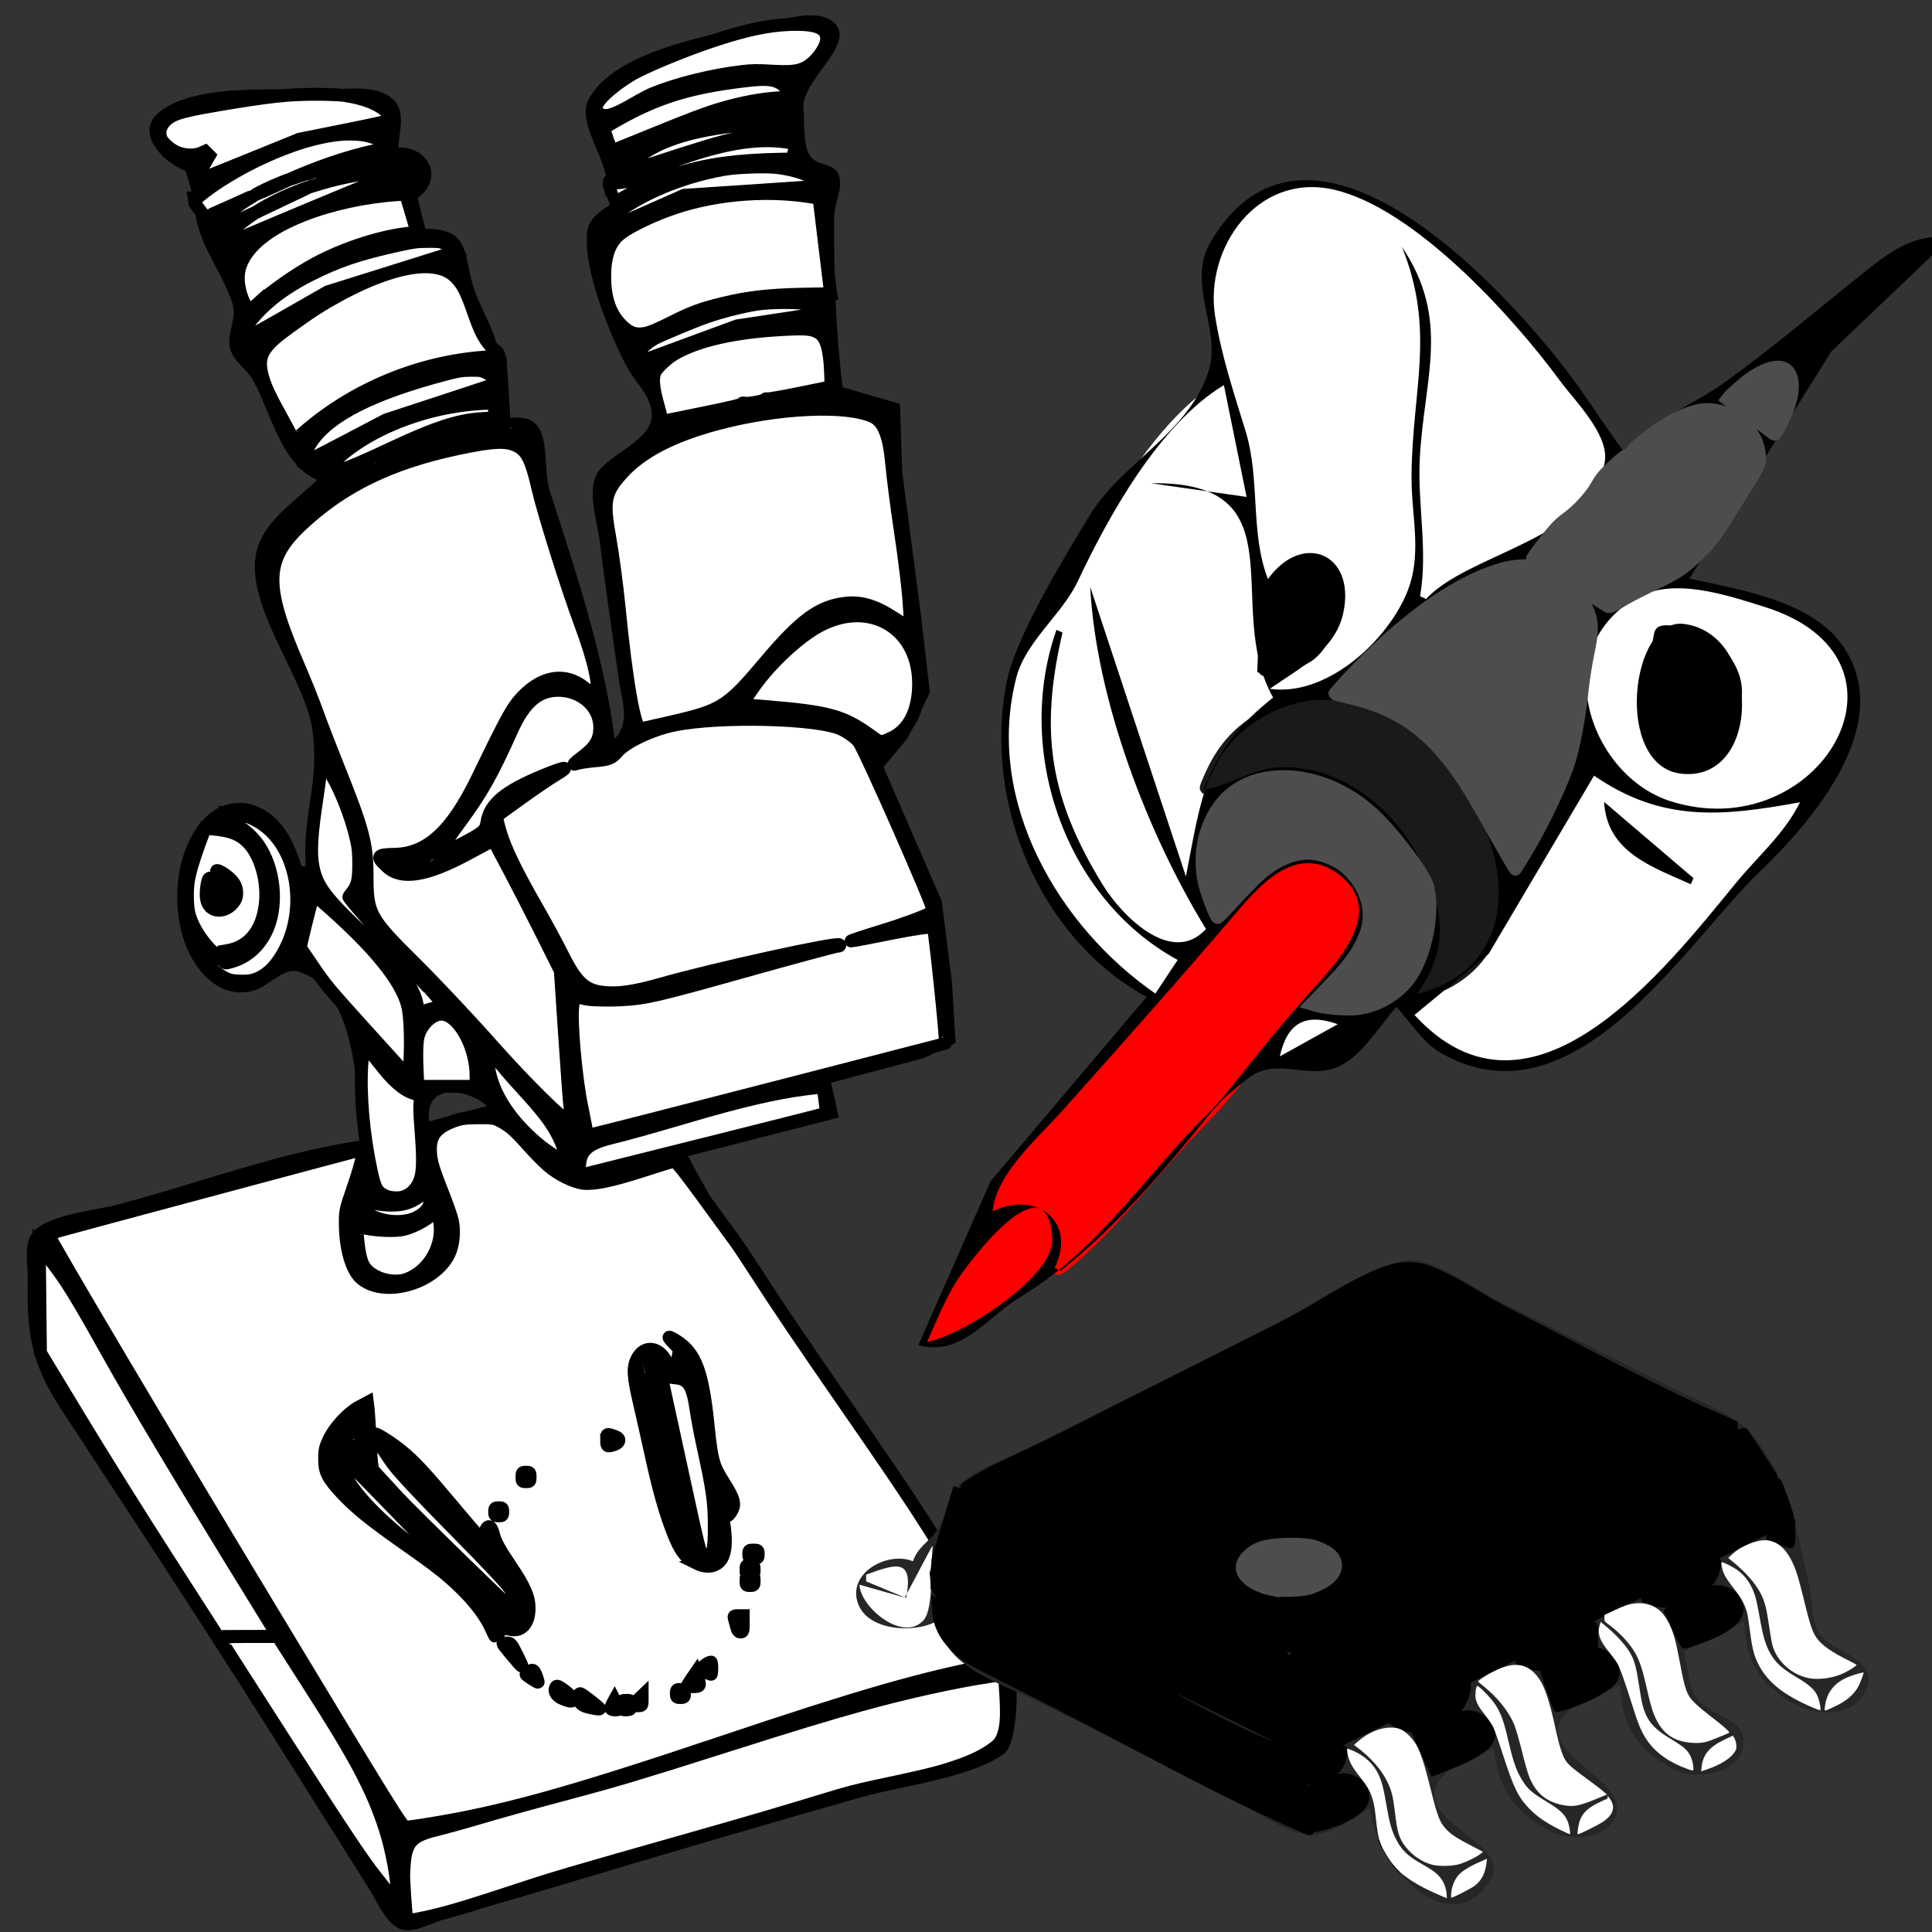 <?xml version="1.0" encoding="UTF-8" standalone="no"?>
<!-- Created with Inkscape (http://www.inkscape.org/) -->

<svg
   width="40mm"
   height="40mm"
   viewBox="0 0 40 40"
   version="1.1"
   id="svg5"
   inkscape:version="1.2.2 (732a01da63, 2022-12-09)"
   sodipodi:docname="symbol_proto_build.svg"
   xmlns:inkscape="http://www.inkscape.org/namespaces/inkscape"
   xmlns:sodipodi="http://sodipodi.sourceforge.net/DTD/sodipodi-0.dtd"
   xmlns="http://www.w3.org/2000/svg"
   xmlns:svg="http://www.w3.org/2000/svg">
  <rect x="0" y="0" width="40" height="40" fill="#333333" stroke="none"/>
  <sodipodi:namedview
     id="namedview7"
     pagecolor="#ffffff"
     bordercolor="#666666"
     borderopacity="1.0"
     inkscape:showpageshadow="2"
     inkscape:pageopacity="0.0"
     inkscape:pagecheckerboard="true"
     inkscape:deskcolor="#d1d1d1"
     inkscape:document-units="mm"
     showgrid="false"
     inkscape:zoom="3.7932228"
     inkscape:cx="63.666179"
     inkscape:cy="56.020965"
     inkscape:window-width="1920"
     inkscape:window-height="1001"
     inkscape:window-x="-9"
     inkscape:window-y="-9"
     inkscape:window-maximized="1"
     inkscape:current-layer="layer1" />
  <defs
     id="defs2">
    <linearGradient
       id="linearGradient26147"
       inkscape:swatch="solid">
      <stop
         style="stop-color:#303030;stop-opacity:1;"
         offset="0"
         id="stop26145" />
    </linearGradient>
    <linearGradient
       id="linearGradient26070"
       inkscape:swatch="solid">
      <stop
         style="stop-color:#000000;stop-opacity:1;"
         offset="0"
         id="stop26068" />
    </linearGradient>
  </defs>
  <g
     inkscape:label="Layer 1"
     inkscape:groupmode="layer"
     id="layer1">
    <g
       id="g32258"
       transform="matrix(-0.08,0,0,0.08,24.326,-3.263)"
       style="stroke-width:3.327">
      <path
         style="fill:#ffffff;stroke:#000000;stroke-width:3.327;stroke-opacity:1"
         d="m 105.04,322.652 c -25.022,-6.473 -45.545,-11.793 -45.607,-11.824 -0.336,-0.167 2.723,-29.582 3.123,-30.034 0.263,-0.297 5.042,0.38 10.619,1.505 5.578,1.125 10.362,2.032 10.632,2.015 0.27,-0.017 -2.967,-1.093 -7.193,-2.391 -7.593,-2.332 -14.06,-4.818 -14.06,-5.405 0,-1.52 17.55,-41.321 19.265,-43.69 0.666,-0.92 2.614,-2.376 4.328,-3.237 5.851,-2.935 31.836,-3.592 43.646,-1.104 5.727,1.207 12.413,4.398 14.56,6.949 1.335,1.587 2.244,1.951 5.561,2.227 2.181,0.182 4.567,0.567 5.303,0.856 0.736,0.289 0.09,-0.4 -1.434,-1.532 -3.819,-2.835 -4.922,-4.639 -4.922,-8.052 0,-5.218 4.82,-9.488 10.711,-9.488 5.202,0 8.774,3.073 12.055,10.37 5.212,11.593 7.649,15.924 13.331,23.685 3.34,4.563 5.955,8.416 5.81,8.561 -0.145,0.145 -2.982,-1.18 -6.304,-2.945 -5.652,-3.002 -6.066,-3.367 -6.436,-5.666 -0.745,-4.623 -4.732,-7.921 -14.391,-11.904 -6.07,-2.503 -7.376,-2.591 -3.401,-0.229 1.656,0.984 5.72,3.746 9.032,6.139 3.312,2.393 6.125,4.423 6.251,4.511 0.126,0.089 -0.275,1.897 -0.892,4.018 -1.28,4.404 -4.178,10.372 -9.707,19.994 -2.115,3.68 -4.969,8.949 -6.343,11.708 -4.127,8.289 -6.443,10.036 -13.307,10.036 -2.91,0 -6.923,-0.741 -12.243,-2.26 -13.543,-3.868 -45.488,-10.903 -46.213,-10.177 -0.217,0.217 0.038,0.395 0.567,0.395 0.529,0 11.794,3.043 25.034,6.761 21.649,6.08 24.779,6.796 31.097,7.103 3.864,0.188 8.121,0.039 9.46,-0.331 l 2.435,-0.673 0.406,2.536 c 0.576,3.601 -0.744,18.585 -2.293,26.023 -0.721,3.462 -1.311,6.548 -1.311,6.858 0,0.309 -0.376,0.539 -0.836,0.511 -0.46,-0.028 -21.309,-5.348 -46.332,-11.82 z"
         id="path30636" />
      <path
         style="fill:#ffffff;stroke:#000000;stroke-width:3.327;stroke-opacity:1"
         d="m 156.532,328.001 c 0.195,-1.748 0.844,-10.554 1.442,-19.57 l 1.086,-16.392 4.678,-9.367 c 2.573,-5.152 6.477,-12.756 8.675,-16.899 l 3.997,-7.532 6.83,3.664 c 10.428,5.594 16.885,6.629 20.565,3.298 3.051,-2.761 2.787,-3.268 -1.722,-3.319 -8.509,-0.097 -14.878,-5.915 -21.556,-19.689 -7.919,-16.333 -9.113,-18.486 -11.785,-21.239 -5.163,-5.32 -11.03,-6.145 -15.895,-2.234 -1.368,1.1 -2.674,1.813 -2.902,1.585 -1.232,-1.232 0.305,-8.355 3.868,-17.921 3.509,-9.422 9.608,-28.839 11.098,-35.331 1.652,-7.199 2.788,-9.503 5.338,-10.821 2.744,-1.419 6.139,-1.273 15.282,0.658 17.398,3.673 29.754,9.685 40.43,19.673 9.668,9.044 9.866,15.665 1.076,36.038 -1.863,4.317 -4.072,9.806 -4.909,12.198 -0.837,2.392 -3.333,8.865 -5.547,14.385 -6.499,16.204 -7.506,19.993 -7.506,28.258 0,9.825 -0.631,10.978 -12.366,22.59 -5.207,5.152 -14.184,14.693 -19.951,21.203 -8.826,9.964 -18.955,19.943 -20.243,19.943 -0.187,0 -0.181,-1.43 0.015,-3.178 z"
         id="path30638" />
      <path
         style="fill:#ffffff;stroke:#000000;stroke-width:3.327;stroke-opacity:1"
         d="m 129.711,227.47 c -12.396,-2.874 -14.025,-3.93 -23.612,-15.317 -9.152,-10.87 -13.999,-14.44 -20.674,-15.228 -4.212,-0.497 -7.766,0.566 -12.828,3.838 l -4.228,2.733 0.426,-6.576 c 0.234,-3.617 1.205,-11.694 2.157,-17.95 0.952,-6.256 2.002,-14.34 2.333,-17.966 0.679,-7.447 2.086,-11.045 4.829,-12.346 6.796,-3.224 24.724,-2.392 40.57,1.883 11.503,3.104 19.491,7.284 24.443,12.792 4.425,4.922 4.847,7.158 3.129,16.62 -0.77,4.243 -1.858,12.381 -2.417,18.084 -1.882,19.18 -4.084,31.598 -5.565,31.379 -0.247,-0.036 -4.101,-0.913 -8.563,-1.947 z"
         id="path30640" />
      <path
         style="fill:#ffffff;stroke:#000000;stroke-width:3.327;stroke-opacity:1"
         d="m 73.595,231.884 c -4.698,-2.088 -7.265,-7.119 -7.251,-14.215 0.027,-14.385 12.728,-21.781 25.612,-14.914 5.313,2.832 12.658,9.639 16.891,15.655 l 3.32,4.718 -6.239,0.514 c -16.42,1.352 -20.064,2.361 -27.246,7.546 -2.618,1.89 -2.452,1.868 -5.086,0.697 z"
         id="path30642" />
      <path
         style="fill:#ffffff;stroke:#000000;stroke-width:3.327;stroke-opacity:1"
         d="m 121.879,147.643 c -7.094,-1.468 -9.876,-2.133 -9.876,-2.362 0,-0.231 -0.197,-0.275 -0.725,-0.159 -0.916,0.201 -5.189,-0.583 -5.189,-0.952 0,-0.164 -0.27,-0.231 -0.686,-0.17 -0.377,0.055 -4.225,-0.623 -8.55,-1.507 l -7.865,-1.608 0.138,-3.679 c 0.232,-6.184 1.168,-9.236 3.181,-10.364 1.673,-0.938 3.21,-1.071 8.925,-0.777 12.679,0.653 22.429,2.859 28.445,6.436 1.774,1.055 4.244,3.373 4.841,4.543 0.708,1.389 0.507,4.138 -0.582,7.956 -0.464,1.626 -0.91,3.356 -0.992,3.844 -0.121,0.722 -0.245,0.883 -0.67,0.864 -0.287,-0.013 -4.966,-0.942 -10.397,-2.066 z"
         id="path30644" />
      <path
         style="fill:#ffffff;stroke:#000000;stroke-width:3.327;stroke-opacity:1"
         d="m 126.433,129.95 -13.128,-4.832 -10.526,-1.591 -10.526,-1.591 -0.071,-0.972 -0.071,-0.972 2.2,-0.446 c 3.006,-0.609 10.294,-0.614 14.027,-0.011 3.852,0.623 8.889,1.906 12.832,3.267 3.025,1.045 11.043,4.371 13.359,5.541 1.438,0.727 3.229,2.218 3.988,3.322 0.729,1.059 1.55,3.19 1.211,3.141 -0.091,-0.013 -6.074,-2.199 -13.294,-4.856 z"
         id="path30646" />
      <path
         style="fill:#ffffff;stroke:#000000;stroke-width:3.327;stroke-opacity:1"
         d="m 137.314,127.097 c -1.448,-0.242 -3.266,-1.002 -7.569,-3.164 -4.677,-2.349 -7.337,-3.319 -12.655,-4.612 -6.621,-1.61 -12.137,-2.241 -20.981,-2.402 l -7.025,-0.128 0.109,-0.62 c 0.06,-0.341 0.692,-5.569 1.405,-11.619 0.713,-6.05 1.352,-11.332 1.421,-11.739 l 0.126,-0.74 2.419,-0.375 c 12.116,-1.876 25.91,-0.525 36.959,3.62 5.544,2.08 10.616,4.684 12.53,6.434 2.384,2.179 3.526,5.616 3.523,10.606 -0.003,5.567 -1.408,9.641 -4.337,12.573 -1.983,1.986 -3.56,2.562 -5.925,2.166 z"
         id="path30648" />
      <path
         style="fill:#ffffff;stroke:#000000;stroke-width:3.327;stroke-opacity:1"
         d="M 138.497,96.393 127.024,91.333 108.823,90.13 C 98.812,89.468 90.577,88.882 90.523,88.828 c -0.054,-0.054 0.555,-0.522 1.354,-1.038 2.734,-1.767 6.307,-2.977 10.605,-3.592 2.975,-0.425 10.843,-0.174 14.37,0.46 12.201,2.191 23.67,7.358 30.823,13.886 1.647,1.503 2.874,2.946 2.486,2.922 -0.106,-0.006 -5.356,-2.289 -11.666,-5.072 z"
         id="path30650" />
      <path
         style="fill:#ffffff;stroke:#000000;stroke-width:3.327;stroke-opacity:1"
         d="m 142.045,85.328 c -0.455,-0.139 -5.458,-1.767 -11.118,-3.618 -5.659,-1.851 -11.993,-3.792 -14.074,-4.314 -6.054,-1.517 -12.239,-2.411 -16.686,-2.411 h -2.088 l 0.479,-1.419 c 0.335,-0.992 0.601,-1.419 0.883,-1.419 1.041,0 12.539,0.992 15.165,1.308 13.005,1.567 21.307,4.722 27.032,10.275 1.935,1.877 1.987,2.082 0.407,1.599 z"
         id="path30652" />
      <path
         style="fill:#ffffff;stroke:#000000;stroke-width:3.327;stroke-opacity:1"
         d="m 144.174,79.202 c -0.716,-0.269 -4.814,-1.929 -9.107,-3.689 -9.217,-3.778 -13.561,-5.418 -17.336,-6.544 -5.574,-1.662 -10.905,-2.652 -15.603,-2.896 -1.594,-0.083 -2.898,-0.223 -2.898,-0.31 0,-0.088 0.401,-0.733 0.89,-1.434 1.932,-2.765 4.22,-3.388 10.028,-2.732 13.317,1.506 21.241,3.654 30.34,8.225 2.316,1.164 6.802,3.728 7.22,4.128 0.193,0.184 -1.735,5.765 -1.986,5.752 -0.136,-0.007 -0.833,-0.232 -1.549,-0.501 z"
         id="path30654" />
      <path
         style="fill:#ffffff;stroke:#000000;stroke-width:3.327;stroke-opacity:1"
         d="m 145.112,70.188 c -0.85,-0.29 -3.073,-1.422 -4.941,-2.517 -1.868,-1.095 -4.118,-2.284 -5,-2.643 -6.48,-2.637 -15.466,-4.849 -23.397,-5.759 -2.387,-0.274 -3.78,-0.29 -7.288,-0.085 -4.96,0.29 -6.897,0.091 -8.878,-0.914 -2.603,-1.319 -5.434,-5.16 -5.468,-7.419 -0.043,-2.872 2.811,-3.968 9.67,-3.711 5.581,0.209 11.493,1.483 19.882,4.285 7.634,2.549 17.823,6.794 21.143,8.808 3.887,2.358 7.418,5.324 8.464,7.109 0.774,1.32 0.666,2.148 -0.37,2.844 -1.001,0.672 -1.847,0.672 -3.816,9.46e-4 z"
         id="path30656" />
      <path
         style="fill:#ffffff;stroke:#000000;stroke-width:3.327;stroke-opacity:1"
         d="m 239.737,82.15 -13.128,-5.332 -12.052,-2.419 c -6.838,-1.373 -12.091,-2.536 -12.142,-2.691 -0.05,-0.149 0.535,-0.897 1.298,-1.661 2.284,-2.284 5.971,-3.772 11.305,-4.565 1.041,-0.155 4.234,-0.284 7.096,-0.288 7.323,-0.01 12.091,0.503 25.285,2.722 7.058,1.187 10.261,1.937 11.956,2.802 2.752,1.404 3.939,3.768 3.006,5.988 -0.448,1.065 -2.305,2.7 -3.896,3.429 -1.918,0.879 -4.72,1.016 -6.319,0.309 l -1.149,-0.508 -0.557,0.557 -0.557,0.557 1.786,3.108 c 0.982,1.709 1.786,3.165 1.786,3.235 0,0.07 -0.133,0.119 -0.296,0.108 -0.163,-0.011 -6.203,-2.419 -13.424,-5.351 z"
         id="path30658" />
      <path
         style="fill:#ffffff;stroke:#000000;stroke-width:3.327;stroke-opacity:1"
         d="m 237.336,119.326 c -3.681,-3.336 -9.885,-7.654 -14.866,-10.345 -7.421,-4.01 -17.289,-7.175 -24.541,-7.873 -0.943,-0.091 -1.715,-0.224 -1.715,-0.296 0,-0.072 0.591,-2.107 1.313,-4.523 0.722,-2.416 1.372,-4.59 1.444,-4.832 0.12,-0.404 0.316,-0.427 2.412,-0.283 8.302,0.573 17.049,2.482 24.162,5.273 9.021,3.54 14.637,8.082 16.381,13.249 0.926,2.744 0.455,6.551 -1.209,9.758 -0.933,1.8 -1.268,1.787 -3.381,-0.129 z"
         id="path30660" />
      <path
         style="fill:#ffffff;stroke:#000000;stroke-width:3.327;stroke-opacity:1"
         d="m 230.867,122.936 -11.591,-6.625 -13.128,-4.114 c -7.221,-2.263 -14.658,-4.597 -16.528,-5.187 l -3.4,-1.073 0.77,-0.794 c 0.424,-0.437 1.315,-1.041 1.981,-1.342 1.083,-0.49 1.548,-0.546 4.404,-0.529 2.836,0.017 3.696,0.13 7.688,1.01 10.222,2.255 15.645,4.096 22.903,7.776 8.422,4.27 14.389,9.518 17.888,15.734 0.42,0.746 0.728,1.45 0.684,1.564 -0.044,0.114 -5.296,-2.774 -11.671,-6.418 z"
         id="path30662" />
      <path
         style="fill:#ffffff;stroke:#000000;stroke-width:3.327;stroke-opacity:1"
         d="m 214.782,155.023 -10.644,-5.576 -14.429,-4.731 c -7.936,-2.602 -14.464,-4.764 -14.507,-4.804 -0.246,-0.229 1.862,-2.093 2.996,-2.65 1.242,-0.61 1.535,-0.656 4.059,-0.631 2.387,0.023 3.18,0.148 6.469,1.015 19.085,5.033 30.157,10.654 34.821,17.68 1.262,1.902 2.602,5.299 2.083,5.281 -0.112,-0.004 -4.993,-2.516 -10.848,-5.583 z"
         id="path30664" />
      <path
         style="fill:#ffffff;stroke:#000000;stroke-width:3.327;stroke-opacity:1"
         d="m 217.029,162.768 c -3.772,-1.238 -6.703,-2.473 -13.87,-5.84 -11.652,-5.475 -17.625,-7.434 -23.785,-7.803 -3.51,-0.21 -3.267,-0.047 -3.267,-2.19 v -1.842 l 2.188,0.084 c 16.385,0.625 33.279,7.724 41.384,17.389 1.17,1.395 1.018,1.407 -2.65,0.203 z"
         id="path30666" />
      <path
         style="fill:#ffffff;stroke:#000000;stroke-width:3.327;stroke-opacity:1"
         d="m 189.117,155.434 c -5.529,-1.269 -10.213,-2.362 -10.408,-2.428 -0.78,-0.265 2.387,-0.782 4.731,-0.773 2.869,0.011 5.444,0.489 8.989,1.668 4.528,1.506 9.031,3.934 7.155,3.859 -0.228,-0.009 -4.938,-1.055 -10.467,-2.325 z"
         id="path30668" />
      <path
         style="fill:#ffffff;stroke:#000000;stroke-width:3.327;stroke-opacity:1"
         d="m 192.369,301.871 c -1.659,-0.477 -2.989,-0.946 -2.957,-1.043 0.033,-0.097 5.585,-6.366 12.338,-13.931 8.559,-9.588 12.213,-13.842 12.064,-14.041 -0.118,-0.158 -0.563,-0.748 -0.99,-1.312 -1.269,-1.68 -1.591,-3.144 -1.584,-7.206 0.005,-2.817 0.119,-4.06 0.553,-6.032 1.048,-4.762 3.114,-10.499 5.37,-14.91 1.435,-2.807 3.408,-5.991 3.596,-5.803 0.068,0.068 0.215,1.192 0.325,2.497 0.11,1.305 0.522,4.453 0.915,6.996 1.469,9.502 1.762,14.35 1.083,17.882 -0.992,5.156 -3.121,8.007 -12.965,17.358 -3.216,3.055 -6.755,6.575 -7.865,7.821 -3.731,4.19 -5.938,8.191 -6.218,11.269 -0.071,0.784 -0.235,1.352 -0.386,1.341 -0.145,-0.011 -1.62,-0.409 -3.279,-0.886 z"
         id="path30670" />
      <path
         style="fill:#ffffff;stroke:#000000;stroke-width:3.327;stroke-opacity:1"
         d="m 197.983,315.408 c -0.258,-6.184 -0.027,-11.823 0.584,-14.271 1.582,-6.34 8.369,-14.797 20.473,-25.512 3.123,-2.765 3.816,-3.279 3.964,-2.943 0.436,0.991 3.447,13.174 3.312,13.401 -0.083,0.139 -1.642,2.435 -3.464,5.102 -3.125,4.573 -3.886,5.482 -13.355,15.967 -5.523,6.115 -10.333,11.423 -10.689,11.796 l -0.648,0.678 z"
         id="path30672" />
      <path
         style="fill:#ffffff;stroke:#000000;stroke-width:3.327;stroke-opacity:1"
         d="m 238.436,294.402 c -3.508,-1.112 -6.244,-3.917 -8.531,-8.745 -4.57,-9.646 -3.049,-22.18 3.539,-29.177 2.858,-3.035 6.751,-4.947 10.61,-5.213 l 1.833,-0.126 v 0.869 c 0,0.62 -0.119,0.907 -0.414,1.002 -3.016,0.966 -6.458,3.707 -8.486,6.757 -3.854,5.797 -4.821,14.612 -2.3,20.971 1.735,4.377 4.991,7.547 9.037,8.797 2.375,0.734 2.4,0.723 2.4,-1.062 v -1.527 l -0.887,-0.149 c -5.551,-0.93 -9.051,-5.241 -9.816,-12.092 -0.662,-5.923 1.236,-12.569 4.551,-15.939 2.093,-2.128 4.601,-3.073 9.133,-3.442 l 1.916,-0.156 1.424,3.873 c 1.567,4.262 2.529,7.549 2.898,9.905 0.344,2.198 0.293,5.993 -0.107,7.924 -0.731,3.532 -3.783,8.277 -7.026,10.923 -0.61,0.497 -1.115,0.98 -1.124,1.072 -0.008,0.092 0.848,0.199 1.903,0.237 l 1.918,0.069 -1.06,1.439 c -1.217,1.651 -3.393,3.224 -5.207,3.763 -1.452,0.431 -4.878,0.445 -6.202,0.025 z m 10.763,-18.576 c 1.078,-0.766 1.525,-1.851 1.517,-3.676 -0.004,-0.914 -0.145,-2.221 -0.313,-2.904 -0.273,-1.109 -0.372,-1.242 -0.932,-1.241 -0.586,5.9e-4 -0.695,0.188 -1.666,2.844 -0.572,1.564 -1.077,2.805 -1.124,2.759 -0.047,-0.047 0.235,-1.662 0.625,-3.591 0.391,-1.928 0.71,-3.655 0.71,-3.838 0,-0.499 -2.221,0.782 -3.483,2.007 -1.236,1.201 -1.721,2.252 -1.721,3.725 0,1.283 0.376,2.08 1.486,3.146 1.448,1.392 3.56,1.723 4.901,0.769 z"
         id="path30674" />
      <path
         style="fill:#ffffff;stroke:#000000;stroke-width:3.327;stroke-opacity:1"
         d="m 180.931,321.329 c -0.084,-0.334 -0.097,-1.745 -0.029,-3.134 0.36,-7.365 4.843,-14.913 8.873,-14.94 2.455,-0.016 5.275,2.667 6.076,5.781 0.394,1.531 0.469,5.169 0.208,10.025 l -0.155,2.876 h -7.41 -7.41 z"
         id="path30676" />
      <path
         style="fill:#ffffff;stroke:#000000;stroke-width:3.327;stroke-opacity:1"
         d="m 157.298,341.075 c 0.337,-1.615 1.347,-4.397 2.241,-6.177 1.773,-3.528 3.923,-6.364 9.116,-12.024 3.413,-3.72 5.879,-6.605 6.792,-7.946 0.464,-0.682 0.678,-0.795 1.499,-0.797 l 0.958,-0.002 -0.199,2.069 c -0.526,5.482 -3.666,11.481 -8.798,16.809 -3.397,3.526 -6.346,5.824 -10.391,8.095 l -1.387,0.779 z"
         id="path30678" />
      <path
         style="fill:#ffffff;stroke:#000000;stroke-width:3.327;stroke-opacity:1"
         d="m 121.945,336.922 c -17.365,-4.354 -31.62,-7.964 -31.678,-8.022 -0.058,-0.058 0.09,-1.596 0.33,-3.417 0.417,-3.165 0.46,-3.31 0.978,-3.31 0.298,0 2.181,0.211 4.185,0.468 7.488,0.961 16.819,3.131 29.491,6.857 10.705,3.148 16.974,4.905 20.185,5.657 5.202,1.219 7.547,2.707 8.31,5.275 0.513,1.728 0.466,4.506 -0.075,4.429 -0.084,-0.012 -14.36,-3.584 -31.724,-7.938 z"
         id="path30680" />
      <path
         style="fill:#ffffff;stroke:#000000;stroke-width:3.327;stroke-opacity:1"
         d="m 199.76,350.574 c -1.689,-0.514 -3.138,-1.774 -3.962,-3.445 -1.2,-2.435 -1.336,-5.363 -0.651,-14.081 0.327,-4.163 0.38,-5.99 0.209,-7.254 l -0.229,-1.689 1.004,-0.15 c 2.561,-0.384 5.522,-2.651 8.751,-6.7 4.469,-5.604 4.887,-6.058 5.086,-5.52 0.101,0.273 0.309,2.347 0.463,4.608 0.514,7.575 -0.423,18.149 -2.434,27.474 -0.983,4.557 -1.514,5.477 -3.74,6.487 -1.1,0.499 -3.311,0.632 -4.496,0.272 z"
         id="path30682" />
      <path
         style="fill:#ffffff;stroke:#000000;stroke-width:3.327;stroke-opacity:1"
         d="m 198.199,356.56 c -1.89,-0.449 -3.806,-1.618 -4.67,-2.851 -0.771,-1.101 -1.03,-2.633 -0.754,-4.47 l 0.166,-1.109 1.104,1.074 c 1.515,1.473 3.171,2.466 5.083,3.048 2.306,0.702 6.455,0.53 9.583,-0.397 l 2.207,-0.654 0.484,0.484 0.484,0.484 -1.132,1.211 c -2.68,2.866 -8.098,4.238 -12.555,3.18 z"
         id="path30684" />
      <path
         style="fill:#ffffff;stroke:#000000;stroke-width:3.327;stroke-opacity:1"
         d="m 198.93,371.895 c -5.958,-2.06 -9.87,-9.12 -8.538,-15.408 0.205,-0.967 0.469,-1.855 0.586,-1.972 0.127,-0.127 0.817,0.273 1.702,0.986 1.862,1.501 4.8,2.966 6.962,3.472 2.097,0.491 6.832,0.326 9.934,-0.346 1.171,-0.254 2.157,-0.432 2.192,-0.397 0.035,0.035 -0.099,1.617 -0.298,3.514 -0.442,4.213 -1.031,6.254 -2.169,7.513 -2.323,2.571 -7.073,3.779 -10.372,2.638 z"
         id="path30686" />
      <path
         style="fill:#ffffff;stroke:#000000;stroke-width:3.327;stroke-opacity:1"
         d="m 232.239,464.159 c 0.054,-0.098 2.493,-4.063 5.42,-8.811 19.184,-31.124 31.505,-51.736 39.45,-65.996 4.804,-8.623 7.78,-13.683 10.014,-17.031 1.402,-2.101 4.693,-6.554 5.915,-8.004 l 0.865,-1.026 -0.15,13.799 -0.15,13.799 -10.164,16.795 c -5.932,9.801 -15.497,25.092 -22.971,36.721 l -12.807,19.926 -7.761,0.003 c -4.268,0.002 -7.716,-0.077 -7.662,-0.174 z"
         id="path30688" />
      <path
         style="fill:#ffffff;stroke:#000000;stroke-width:3.327;stroke-opacity:1"
         d="m 119.648,442.16 c -0.345,-1.469 -0.428,-2.797 -0.42,-6.682 0.013,-6.132 0.427,-9.002 2.982,-20.698 0.654,-2.992 1.438,-7.165 1.743,-9.273 0.743,-5.137 1.578,-6.925 3.646,-7.809 0.771,-0.329 5.219,-0.746 5.219,-0.489 0,0.067 -2.228,10.366 -4.95,22.887 -5.444,25.037 -5.115,23.897 -6.902,23.897 h -0.889 z"
         id="path30690" />
      <path
         style="fill:#ffffff;stroke:#000000;stroke-width:3.327;stroke-opacity:1"
         d="m 125.07,440.926 c 0,-0.033 1.584,-6.741 3.519,-14.907 l 3.519,-14.847 2.601,-7.965 c 1.43,-4.381 2.618,-7.948 2.639,-7.927 0.021,0.021 -2.531,10.313 -5.67,22.872 l -5.708,22.834 h -0.45 c -0.247,0 -0.45,-0.027 -0.45,-0.06 z"
         id="path30692" />
      <path
         style="fill:#ffffff;stroke:#000000;stroke-width:3.327;stroke-opacity:1"
         d="m 210.592,415.559 c -0.263,-1.888 -0.448,-3.457 -0.411,-3.487 0.131,-0.109 3.573,-0.921 3.636,-0.858 0.035,0.035 -0.148,1.8 -0.408,3.921 l -0.472,3.856 h -0.933 -0.933 z"
         id="path30696" />
      <path
         style="fill:#ffffff;stroke:#000000;stroke-width:3.327;stroke-opacity:1"
         d="m 209.997,408.035 v -0.92 h 1.004 1.004 v 0.92 0.92 h -1.004 -1.004 z"
         id="path30698" />
      <path
         style="fill:#ffffff;stroke:#000000;stroke-width:3.327;stroke-opacity:1"
         d="m 186.19,447.854 c 1.089,-1.144 8.415,-8.703 16.28,-16.796 10.562,-10.868 14.315,-14.632 14.354,-14.394 0.103,0.621 -0.642,3.057 -1.458,4.766 -3.035,6.354 -10.544,13.914 -22.267,22.419 -3.013,2.186 -8.634,6.086 -8.772,6.086 -0.065,0 0.773,-0.936 1.862,-2.081 z"
         id="path30700" />
      <path
         style="fill:#ffffff;stroke:#000000;stroke-width:3.327;stroke-opacity:1"
         d="m 196.365,537.477 c -6.006,-1.133 -11.324,-2.65 -24.253,-6.921 -11.806,-3.9 -12.688,-4.16 -49.008,-14.469 -11.59,-3.29 -23.965,-6.929 -32.783,-9.642 -5.152,-1.585 -8.209,-2.39 -12.628,-3.324 -12.705,-2.688 -15.937,-3.47 -20.322,-4.92 -4.329,-1.431 -7.075,-2.691 -9.701,-4.45 -2.082,-1.395 -2.765,-2.268 -3.399,-4.352 -0.748,-2.459 -0.827,-5.338 -0.338,-12.464 0.189,-2.751 0.209,-2.855 0.545,-2.802 0.192,0.03 1.628,0.248 3.192,0.484 9.636,1.454 22.021,4.195 33.954,7.514 8.9,2.475 17.178,4.998 35.041,10.678 21.211,6.745 27.674,8.686 38.805,11.653 12.346,3.292 17.904,4.839 27.013,7.519 2.76,0.812 6.421,1.813 8.136,2.224 5.761,1.383 7.519,2.657 8.411,6.099 0.383,1.478 0.651,5.048 0.537,7.156 -0.306,5.66 -0.699,10.453 -0.854,10.44 -0.095,-0.008 -1.15,-0.198 -2.346,-0.424 z"
         id="path30702" />
      <path
         style="fill:#ffffff;stroke:#000000;stroke-width:3.327;stroke-opacity:1"
         d="m 201.223,531.546 c 0.015,-4.302 1.444,-12.089 3.22,-17.551 3.302,-10.155 7.72,-18.474 19.719,-37.132 3.313,-5.152 6.468,-10.081 7.011,-10.955 l 0.987,-1.588 7.61,-5.9e-4 c 4.186,-3.3e-4 7.61,0.076 7.61,0.169 0,0.093 -8.135,12.821 -18.079,28.284 -14.558,22.639 -18.964,29.235 -22.627,33.868 -5.988,7.575 -5.46,7.099 -5.452,4.905 z"
         id="path30704" />
      <path
         style="fill:#ffffff;stroke:#000000;stroke-width:3.327;stroke-opacity:1"
         d="M 241.866,102.355 C 232.905,98.52 213.608,90.466 206.521,87.604 l -6.28,-2.537 0.485,-0.019 c 0.59,-0.023 2.818,0.081 4.27,0.201 5.857,0.481 12.238,1.774 18.02,3.651 0.544,0.177 0.978,0.303 0.964,0.28 -0.014,-0.023 -2.474,-1.197 -5.468,-2.609 l -5.443,-2.568 0.487,-0.487 0.487,-0.487 1.745,0.388 c 4.747,1.055 9.07,2.294 13.187,3.778 0.64,0.231 0.034,-0.064 -1.316,-0.641 -8.399,-3.587 -15.927,-5.96 -23.21,-7.316 l -1.374,-0.256 0.132,-0.142 c 0.238,-0.255 1.131,-0.941 1.617,-1.243 1.738,-1.078 3.67,-1.704 6.173,-1.999 1.046,-0.123 3.591,-0.139 4.82,-0.03 5.903,0.525 12.694,2.558 20.309,6.079 6.06,2.802 12.419,6.646 16.106,9.735 l 0.756,0.633 h 0.415 0.415 l -0.033,0.192 c -0.018,0.106 -0.068,0.436 -0.111,0.735 l -0.077,0.543 -1.289,1.719 c -0.709,0.946 -1.32,1.719 -1.358,1.719 -0.214,0 -6.538,-2.785 -11.472,-5.052 -0.68,-0.312 -1.245,-0.559 -1.256,-0.548 -0.011,0.011 0.433,0.291 0.987,0.621 1.773,1.058 3.347,2.158 4.758,3.326 0.834,0.69 2.863,2.744 3.46,3.503 0.532,0.675 1.488,2.062 1.45,2.101 -0.035,0.035 -10.968,-5.134 -11.237,-5.313 -1.527,-1.016 -4.685,-2.713 -6.993,-3.759 -2.307,-1.046 -6.33,-2.624 -6.515,-2.556 -0.029,0.011 3.024,1.47 6.784,3.242 6.027,2.841 6.93,3.284 7.615,3.734 3.185,2.094 6.15,4.708 8.308,7.324 0.519,0.629 1.069,1.36 1.021,1.355 -0.027,-0.003 -2.724,-1.149 -5.992,-2.548 z m -3.758,-11.102 c -0.114,-0.109 -2.022,-1.097 -3.091,-1.601 -1.936,-0.913 -5.544,-2.407 -5.685,-2.355 -0.028,0.01 0.805,0.399 1.851,0.864 1.046,0.465 3.02,1.36 4.386,1.99 1.366,0.63 2.509,1.148 2.54,1.151 0.035,0.004 0.035,-0.014 0,-0.048 z"
         id="path30773" />
      <path
         style="fill:#ffffff;stroke:#000000;stroke-width:3.327;stroke-opacity:1"
         d="m 210.022,83.48 c -1.041,-0.259 -1.904,-0.481 -1.919,-0.493 -0.015,-0.012 0.181,-0.232 0.435,-0.487 l 0.462,-0.464 1.427,0.474 c 0.785,0.261 1.449,0.493 1.474,0.516 0.026,0.023 0.039,0.241 0.03,0.484 l -0.017,0.442 z"
         id="path30775" />
      <path
         style="fill:#ffffff;stroke:#000000;stroke-width:3.327;stroke-opacity:1"
         d="m 227.016,154.032 c -6.785,-6.253 -14.985,-11.427 -23.793,-15.015 -8.612,-3.508 -17.447,-5.482 -26.67,-5.957 -0.892,-0.046 -1.636,-0.097 -1.652,-0.114 -0.017,-0.017 0.08,-0.271 0.213,-0.566 0.204,-0.45 0.331,-0.6 0.786,-0.933 1.259,-0.922 2.494,-2.508 3.467,-4.453 0.758,-1.515 1.068,-2.305 2.532,-6.44 1.523,-4.304 2.577,-6.299 4.178,-7.908 1.443,-1.45 3.033,-2.228 5.354,-2.62 5.727,-0.967 14.636,1.607 24.899,7.192 4.249,2.312 7.371,4.311 12.072,7.727 3.244,2.358 4.075,3.011 5.203,4.093 3.051,2.924 3.66,5.227 2.477,9.36 -0.753,2.631 -1.889,5.03 -5.232,11.056 -0.959,1.728 -1.988,3.655 -2.287,4.281 -0.299,0.627 -0.562,1.14 -0.585,1.142 -0.023,0.001 -0.456,-0.379 -0.962,-0.845 z"
         id="path30779" />
      <path
         style="fill:#ffffff;stroke:#000000;stroke-width:3.327;stroke-opacity:1"
         d="m 223.764,172.298 c -3.654,-2.873 -6.665,-5.244 -6.689,-5.269 -0.04,-0.04 0.005,-0.095 0.439,-0.528 l 0.484,-0.483 6.161,5.685 c 6.954,6.416 6.317,5.825 6.279,5.822 -0.016,-0.001 -3.019,-2.353 -6.673,-5.226 z"
         id="path30781" />
      <path
         style="fill:#ffffff;stroke:#000000;stroke-width:3.327;stroke-opacity:1"
         d="m 212.376,163.911 c -1.803,-1.031 -3.29,-1.886 -3.304,-1.9 -0.014,-0.014 0.191,-0.241 0.456,-0.505 l 0.481,-0.48 2.808,2.339 c 2.974,2.477 2.91,2.423 2.866,2.422 -0.016,-5e-4 -1.504,-0.844 -3.307,-1.875 z"
         id="path30783" />
      <path
         style="fill:#ffffff;stroke:#000000;stroke-width:3.327;stroke-opacity:1"
         d="m 109.745,70.499 c -4.163,-0.249 -7.682,-0.459 -7.819,-0.468 -0.138,-0.009 3.414,-0.019 7.893,-0.024 l 8.144,-0.008 v 0.481 0.481 l -0.324,-0.005 c -0.178,-0.003 -3.73,-0.208 -7.893,-0.457 z"
         id="path30785" />
      <path
         style="fill:#ffffff;stroke:#000000;stroke-width:3.327;stroke-opacity:1"
         d="m 120.554,71.501 c 0.747,-0.251 1.373,-0.457 1.39,-0.457 0.018,0 0.032,0.207 0.032,0.46 v 0.46 l -1.39,-0.003 -1.39,-0.003 z"
         id="path30787" />
      <path
         style="fill:#ffffff;stroke:#000000;stroke-width:3.327;stroke-opacity:1"
         d="m 143.511,92.317 c -0.851,-0.458 -2.112,-1.147 -2.802,-1.53 -4.112,-2.284 -8.148,-3.998 -12.503,-5.308 -7.513,-2.261 -15.186,-3.287 -26.107,-3.489 l -3.067,-0.057 -0.479,-1.919 c -0.385,-1.542 -0.457,-1.932 -0.367,-1.988 0.062,-0.038 0.528,-0.148 1.037,-0.244 7.682,-1.452 16.668,-0.17 28.816,4.111 3.08,1.085 3.556,1.29 7.15,3.076 3.269,1.625 4.337,2.09 5.812,2.534 1.556,0.469 2.439,0.599 4.077,0.6 0.793,8.36e-4 1.444,0.02 1.445,0.043 0.006,0.112 -1.387,5.016 -1.424,5.01 -0.023,-0.004 -0.738,-0.382 -1.589,-0.84 z"
         id="path30791" />
      <path
         style="fill:#ffffff;stroke:#000000;stroke-width:3.327;stroke-opacity:1"
         d="m 193.953,512.974 c -19.649,-3.115 -36.973,-7.916 -76.573,-21.221 -35.549,-11.944 -51.331,-16.506 -68.927,-19.924 -2.616,-0.508 -4.82,-0.987 -4.896,-1.063 -0.169,-0.169 4.794,-8.966 10.08,-17.865 9.95,-16.753 14.27,-23.385 30.63,-47.023 12.285,-17.75 18.789,-27.364 23.919,-35.355 2.185,-3.403 4.726,-7.221 5.646,-8.485 15.039,-20.645 15.217,-20.872 16.212,-20.635 0.522,0.125 4.089,1.238 7.928,2.475 7.848,2.528 12.514,3.485 15.252,3.127 2.509,-0.328 6.345,-2.247 8.955,-4.48 1.207,-1.033 3.611,-3.472 5.34,-5.421 3.355,-3.779 4.611,-4.873 7.137,-6.217 1.424,-0.758 2.017,-0.844 5.657,-0.819 3.268,0.022 4.482,0.18 6.187,0.807 4.537,1.668 6.191,3.64 6.183,7.372 -0.006,2.689 -0.545,4.613 -3.127,11.138 -1.181,2.986 -2.331,6.287 -2.556,7.337 -0.606,2.826 -0.248,6.33 0.883,8.643 3.84,7.849 17.261,11.408 22.944,6.084 2.262,-2.119 3.839,-7.66 3.887,-13.654 0.029,-3.637 -0.012,-3.832 -2.013,-9.628 -1.123,-3.253 -2.164,-6.807 -2.312,-7.897 -0.256,-1.888 -0.234,-1.975 0.472,-1.833 0.994,0.2 80.616,21.557 80.742,21.657 0.345,0.275 -30.78,52.794 -58.719,99.082 -30.256,50.126 -32.99,54.533 -33.817,54.5 -0.495,-0.02 -2.796,-0.336 -5.114,-0.704 z m -50.763,-30.904 c 0,-1.179 -0.059,-1.237 -1.237,-1.237 -1.123,0 -1.237,0.093 -1.237,1.002 0,0.551 0.106,1.108 0.236,1.237 0.13,0.13 0.686,0.236 1.237,0.236 0.909,0 1.002,-0.114 1.002,-1.237 z m 2.816,0.795 c -0.007,-0.243 -0.227,-0.829 -0.488,-1.301 l -0.476,-0.859 -0.572,1.107 c -0.756,1.461 -0.744,1.495 0.488,1.495 0.62,0 1.055,-0.184 1.048,-0.442 z M 152.828,482.28 c 0.537,-0.205 1.155,-0.763 1.372,-1.241 0.423,-0.929 0.176,-2.11 -0.4,-1.915 -0.534,0.18 -4.926,3.623 -4.941,3.873 -0.016,0.27 2.638,-0.209 3.969,-0.717 z m -12.821,-0.321 c 0,-0.158 -0.477,-0.745 -1.061,-1.304 l -1.061,-1.016 v 1.304 c 0,1.213 0.074,1.304 1.061,1.304 0.583,0 1.061,-0.129 1.061,-0.287 z m 18.816,-1.71 c 1.416,-0.713 1.991,-1.93 1.372,-2.906 -0.241,-0.38 -0.733,-0.163 -2.293,1.015 -2.214,1.671 -2.739,3.023 -1.013,2.609 0.535,-0.128 1.405,-0.451 1.934,-0.718 z m -29.776,-1.184 c 0,-0.943 -0.118,-1.061 -1.061,-1.061 -0.943,0 -1.061,0.118 -1.061,1.061 0,0.943 0.118,1.061 1.061,1.061 0.943,0 1.061,-0.118 1.061,-1.061 z m -2.828,-1.969 c 0,-0.111 -0.506,-0.937 -1.124,-1.836 l -1.124,-1.634 -0.44,1.217 c -0.793,2.196 -0.678,2.454 1.097,2.454 0.875,0 1.591,-0.091 1.591,-0.201 z m 41.189,-2.498 c 0.699,-0.52 0.699,-0.532 0.021,-1.035 -1.319,-0.977 -1.666,-0.709 -2.486,1.92 -0.26,0.834 -0.257,0.835 0.748,0.239 0.555,-0.329 1.328,-0.835 1.717,-1.124 z m -46.121,-1.022 c 0.574,-0.297 1.043,-0.77 1.043,-1.052 0,-0.432 -1.661,-1.591 -2.281,-1.591 -0.107,0 -0.194,0.716 -0.194,1.591 0,0.875 0.087,1.591 0.194,1.591 0.107,0 0.664,-0.243 1.237,-0.539 z m 50.307,-4.395 c 1.295,-1.547 2.354,-2.899 2.354,-3.005 0,-0.106 -0.476,-0.192 -1.057,-0.192 -0.966,0 -1.178,0.241 -2.475,2.821 -2.085,4.147 -2.001,4.174 1.177,0.377 z m 5.348,-6.917 c 1.408,-3.184 4.253,-6.961 7.901,-10.492 3.819,-3.696 6.328,-5.657 15.092,-11.8 8.128,-5.696 12.178,-8.981 15.632,-12.677 3.761,-4.026 4.526,-5.562 4.504,-9.042 -0.015,-2.251 -0.193,-3.016 -1.179,-5.063 -1.494,-3.101 -4.983,-6.831 -7.789,-8.327 l -2.106,-1.122 -0.187,1.511 c -0.103,0.831 -0.355,4.689 -0.561,8.573 -0.371,7.006 -0.382,7.07 -1.359,8.132 -0.542,0.588 -2.956,3.218 -5.366,5.843 -4.143,4.514 -31.157,30.831 -31.4,30.588 -0.378,-0.378 0.827,-4.53 1.793,-6.179 0.768,-1.311 5.539,-6.406 14.415,-15.394 8.134,-8.237 14.244,-14.735 15.791,-16.794 2.613,-3.478 5.363,-8.132 4.806,-8.132 -0.608,0 -4.488,2.513 -6.795,4.402 -3.3,2.7 -6.09,5.702 -13.163,14.16 -6.617,7.912 -8.071,9.468 -8.074,8.635 -0.001,-0.277 -0.168,-1.1 -0.37,-1.829 -0.544,-1.958 -1.544,-1.808 -2.078,0.313 -0.566,2.246 -1.432,3.855 -4.726,8.77 -3.483,5.199 -4.574,7.739 -4.578,10.657 -0.005,4.066 2.059,6.253 5.124,5.427 1.361,-0.366 1.488,-0.331 2.522,0.703 0.599,0.599 1.134,1.089 1.188,1.089 0.055,0 0.488,-0.878 0.963,-1.951 z m -63.443,-0.612 c 0.214,-0.826 0.469,-1.781 0.568,-2.121 0.147,-0.507 -0.048,-0.619 -1.082,-0.619 h -1.261 v 2.121 c 0,1.872 0.082,2.121 0.693,2.121 0.519,0 0.791,-0.378 1.082,-1.503 z m -2.482,-11.756 c 0,-1.139 -0.084,-1.237 -1.061,-1.237 -0.976,0 -1.061,0.098 -1.061,1.237 0,1.139 0.084,1.237 1.061,1.237 0.976,0 1.061,-0.098 1.061,-1.237 z m 0,-2.828 c 0,-1.139 -0.084,-1.237 -1.061,-1.237 -0.976,0 -1.061,0.098 -1.061,1.237 0,1.139 0.084,1.237 1.061,1.237 0.976,0 1.061,-0.098 1.061,-1.237 z m 13.011,-1.799 c 2.694,-1.342 4.064,-3.177 5.895,-7.895 2.081,-5.362 3.688,-11.066 5.657,-20.08 0.883,-4.042 2.241,-10.074 3.017,-13.404 1.614,-6.923 1.744,-9.123 0.668,-11.344 -1.81,-3.739 -5.748,-3.337 -7.746,0.79 -0.581,1.2 -0.965,1.583 -1.586,1.583 -0.738,0 -0.865,-0.249 -1.265,-2.49 l -0.445,-2.49 1.547,-1.576 c 1.777,-1.811 1.518,-2.013 -0.741,-0.578 -5.034,3.198 -6.813,8.032 -8.287,22.513 -0.82,8.06 -1.3,9.859 -3.601,13.499 -2.321,3.674 -2.942,5.028 -2.942,6.417 0,0.97 1.153,2.887 1.737,2.887 0.149,0 0.47,-1.114 0.714,-2.475 0.243,-1.361 0.587,-2.475 0.764,-2.475 0.467,0 0.404,0.826 -0.386,5.127 -1.268,6.902 -0.77,10.815 1.556,12.234 1.506,0.918 3.271,0.839 5.445,-0.244 z m -13.718,-2.267 c 0,-0.976 -0.098,-1.061 -1.237,-1.061 -1.139,0 -1.237,0.084 -1.237,1.061 0,0.976 0.098,1.061 1.237,1.061 1.139,0 1.237,-0.084 1.237,-1.061 z m 65.761,-10.96 c 0,-0.943 -0.118,-1.061 -1.061,-1.061 -0.943,0 -1.061,0.118 -1.061,1.061 0,0.943 0.118,1.061 1.061,1.061 0.943,0 1.061,-0.118 1.061,-1.061 z m -7.071,-9.016 c 0,-1.139 -0.084,-1.237 -1.061,-1.237 -0.976,0 -1.061,0.098 -1.061,1.237 0,1.139 0.084,1.237 1.061,1.237 0.976,0 1.061,-0.098 1.061,-1.237 z m -21.92,-9.57 c 0,-1.753 0.054,-1.735 -2.386,-0.822 -1.205,0.451 -1.008,1.559 0.354,1.996 1.938,0.622 2.033,0.567 2.033,-1.174 z"
         id="path32207" />
      <path
         style="fill:#000000;stroke:none;stroke-width:3.327"
         d="m 86,141 -14.843,4.314 -0.57,17.701 -4.858,36.985 -2.31,20 5.795,11.871 6.225,7.433 L 60.349,274 57.715,295 56.773,310.697 65,314.627 89,321 l -2,9 39,10 c -16.836,31.964 -39.835,61.917 -59.834,92 -7.453,11.211 -21.487,25.852 -24.593,39 -1.045,4.424 -1.132,20.968 2.745,23.721 8.792,6.244 26.238,8.178 36.682,11.139 26.737,7.58 53.384,15.435 80,23.42 9.311,2.794 18.673,5.405 28,8.144 3.14,0.923 7.591,3.575 10.907,2.763 4.028,-0.987 6.406,-7.005 8.412,-10.187 l 18.257,-29 c 19.986,-31.922 40.666,-63.529 61.355,-95 7.952,-12.095 9.28,-19.695 8.953,-34 -0.08,-3.524 1.063,-8.581 -0.912,-11.721 -3.181,-5.06 -16.493,-6.224 -21.972,-7.65 -20.722,-5.395 -41.809,-13.511 -63,-16.629 0.251,-12.148 0.873,-39.528 16.015,-43.797 3.587,-1.012 7.652,3.738 10.985,4.803 9.485,3.031 16.471,-5.782 18.829,-14.006 2.569,-8.957 1.685,-20.176 -3.682,-27.985 -6.419,-9.337 -17.237,-8.109 -23.178,0.989 -1.805,2.764 -2.913,5.893 -3.969,8.996 h -1 c 0,-11.679 -3.6,-24.471 -1.674,-36 2.281,-13.664 18.805,-33.341 13.896,-47.09 C 234.748,174.98 227.089,169.97 222,165 c 9.545,-4.302 11.841,-17.408 16.68,-25.946 1.633,-2.883 5.061,-4.807 5.846,-8.108 0.984,-4.133 -2.002,-7.766 -0.52,-11.946 3.446,-9.716 9.023,-14.865 9.994,-26 l -3,4 c -16.938,-7.032 -29.358,-14.77 -48,-18 10.653,-10.561 41.093,5.005 50,13 h 1 l 2,-7 c 5.579,-1.913 13.582,-9.886 6.771,-15.272 C 252.799,61.842 230,64.453 218,63.925 c -4.84,-0.213 -11.803,-1.057 -15.681,2.589 -3.38,3.177 -1.493,8.441 -1.319,12.486 -7.89,-0.406 -11.93,8.141 -5,13 l -2,8 c -12.237,0.043 -9.603,7.073 -12.762,16 -1.925,5.444 -5.219,10.283 -6.238,16 7.52,-4.345 5.757,-18.198 14.055,-21.393 10.476,-4.033 30.573,7.709 38.521,13.689 2.896,2.18 7.759,5.097 8.855,8.743 C 238.223,139 230.267,149.554 228,155 213.403,141.07 193.19,133.056 173,133 l -1,16 c -11.781,-1.645 -7.871,11.635 -10.255,19.001 -6.69,20.676 -13.98,42.481 -16.745,63.999 -4.097,-4.39 -1.898,-9.541 -1.13,-15 1.683,-11.974 3.533,-23.992 4.975,-36 0.601,-5.008 3.463,-13.42 0.537,-17.91 -3.314,-5.086 -14.049,-8.26 -13.975,-15.004 0.054,-4.837 4.224,-8.206 6.298,-12.125 4.58,-8.654 11.438,-25.233 10.433,-35.207 C 151.644,95.854 144.719,93.129 141,91.001 127.827,83.461 113.881,82 99,82 l -1,-4 c 10.363,-2.466 22.217,0.974 32,4.544 6.01,2.193 10.33,6.334 17,5.456 0.319,-6.231 7.526,-15.491 4.954,-20.996 C 145.666,53.549 117.895,49.419 105,46.576 100.417,45.565 91.174,42.672 87.647,47.318 83.363,52.962 96.872,61.854 96.15,69 c -0.325,3.214 0.196,9.866 -1.923,12.4 -2.227,2.665 -6.875,1.376 -7.493,5.708 -0.464,3.255 1.465,6.593 1.48,9.891 0.064,14.398 -0.418,29.859 -2.215,44 M 93.059,47.473 C 104.973,44.453 128.283,54.035 139,59.043 c 1.851,0.865 15.331,9.162 9.623,11.536 -3.324,1.383 -9.589,-3.885 -12.623,-5.125 -8.219,-3.359 -17.171,-5.44 -26,-6.284 -4.281,-0.409 -9.983,1.169 -13.961,-0.519 -3.784,-1.605 -9.753,-9.461 -2.98,-11.178 M 148,74 146,80 C 129.55,73.979 117.22,66.366 99,66 c 2.798,-6.336 8.123,-4.795 14,-4.166 12.777,1.368 24.215,5.052 35,12.166 m 103,6 -1,1 4,7 L 226,76.745 202,72 c 6.329,-11.314 35.112,-5.988 46,-4.076 3.774,0.663 10.558,1.262 13.381,4.085 C 266.676,77.304 256.315,83.651 251,80 m -151,-11 -1,1 1,-1 m 18,1 v 1 l -17,-1 h 17 m 4,1 v 1 h -3 l 3,-1 m 22,15 C 127.785,81.331 115.415,75 98,75 l 1,-3 c 14.68,1.217 34.849,1.387 45,14 m -19,-14 -1,1 1,-1 m 84,10 3,1 v 1 l -4,-1 1,-1 m 5,1 c 11.239,2.326 28.831,7.509 35,18 l -36,-17 1,-1 M 151,102 127,91.44 90,89 c 14.848,-12.328 50.668,-0.915 61,13 m 46,-18 -2,4 2,-4 m 51,21 -12,-5.124 -23,-9.622 L 200,85 c 15.765,0.043 38.41,6.704 48,20 M 89,117 92,92 c 17.125,-3.179 35.988,-0.412 50.995,8.67 7.172,4.34 6.175,22.47 -2.103,26.197 -4.627,2.084 -11.626,-3.608 -15.892,-5.111 C 113.085,117.56 101.538,116.565 89,117 m 151,4 h -1 c -11.286,-10.794 -27.279,-18.716 -43,-20 l 3,-10 c 15.465,0.043 53.804,9.399 41,30 m 3,9 L 219,116.309 186,106 c 3.687,-5.112 11.636,-2.452 17,-1.385 13.984,2.782 34.452,11.247 40,25.385 M 140,135 113,125.155 92,122 v -2 c 11.271,-3.332 26.647,1.047 37,5.769 4.827,2.202 10.025,3.47 11,9.231 m -51,-14 -1,1 1,-1 m 44,29 -44,-9 c 0.029,-3.493 -0.357,-11.638 2.767,-14.012 2.432,-1.848 7.372,-1.043 10.233,-0.973 8.649,0.212 26.875,2.647 32.303,10.375 2.563,3.649 -1.372,9.486 -1.303,13.61 M 226,161 204,149.511 175,140 c 3.51,-5.718 10.389,-3.322 16,-1.844 11.082,2.919 32.974,9.748 35,22.844 m -132,-18 -1,1 1,-1 m 5,0.333 c 0.773,0 0.16,0.498 -0.333,0.334 L 99,143.333 m 7,0.667 v 1 h -4 l 4,-1 m 6,1 v 1 h -3 l 3,-1 m 109,19 c -15.962,-3.749 -27.41,-14.854 -45,-15 v -4 c 15.504,0.002 35.2,6.224 45,19 m -82,66 c -6.613,-2.465 -17.126,-2.715 -22.7,-6.742 -11.35,-8.202 -18.823,-29.072 -36.3,-25.824 -4.537,0.843 -7.904,4.692 -12,6.566 0.268,-12.993 3.026,-26.128 4.718,-39 0.559,-4.251 0.025,-11.967 3.14,-15.262 3.418,-3.615 13.509,-3.451 18.142,-3.328 14.936,0.399 45.8,6.005 52.877,21.594 2.157,4.75 -0.783,12.975 -1.453,17.996 -1.911,14.341 -2.046,30.157 -6.424,44 m -23,-84 -1,1 1,-1 m 3,1 -1,1 1,-1 m 53,4.333 0.333,0.334 c -0.493,0.164 -1.106,-0.334 -0.333,-0.334 m 4,-0.333 -1,1 1,-1 m 24,6 v 1 l -22,-5 c 6.49,-2.698 16.118,0.901 22,4 M 156,332 158.758,291.715 176,258 c 8.127,2.793 22.903,16.149 30,4 -21.063,3.896 -26.164,-24.58 -34.966,-37.999 -5.6,-8.538 -14.673,-10.739 -21.034,-2.001 -2.94,-7.55 4.548,-20.406 6.529,-28 2.026,-7.774 5.304,-15.207 7.233,-23 1.049,-4.242 1.641,-11.085 4.965,-14.258 3.84,-3.666 12.703,-0.957 17.273,-0.128 16.529,3.001 32.523,10.814 43.895,23.387 10.641,11.764 -3.027,31.225 -7.188,43.999 -3.918,12.029 -10.244,23.638 -13.084,36 -1.162,5.061 1.175,11.128 -0.82,16 -2.946,7.194 -12.366,14.535 -17.802,20 -11.493,11.553 -21.662,26.604 -35.001,36 m 47,-173.667 0.333,0.334 c -0.493,0.164 -1.106,-0.334 -0.333,-0.334 m 4,2 0.333,0.334 c -0.493,0.164 -1.106,-0.334 -0.333,-0.334 m 3,0.667 6,5 -7,-4 1,-1 m 8,5 13,12 -14,-11 1,-1 m -105,58 c -8.698,0.006 -18.592,0.361 -26.996,2.761 -3.73,1.065 -7.383,6.898 -11.055,6.001 C 63.891,230.062 63.637,212 70.228,205.213 85.598,189.385 105.549,210.921 113,224 m 80,40 -15,-8 c 0.481,-15.015 -25.568,-13.168 -29.303,-24.213 -3.193,-9.438 10.056,-16.272 17.093,-10.929 5.921,4.496 7.471,12.883 10.699,19.142 4.572,8.864 10.933,15.902 16.511,24 m -47,-27 c 10.724,-1.455 21.687,9.507 30,15 -2.059,11.552 -10.985,23.509 -16.247,34 -1.917,3.822 -3.721,9.266 -7.938,11.106 -7.79,3.401 -18.238,-1.376 -25.815,-3.371 -20.784,-5.473 -44.334,-8.03 -64,-16.735 4.315,-11.125 9.135,-22.141 14.081,-33 1.946,-4.273 3.661,-10.293 7.309,-13.436 3.672,-3.163 10.974,-3.3 15.61,-3.525 12.256,-0.596 39.181,-2.174 47,9.961 m 75,0 c 0.025,9.078 5.041,23.672 0.976,32 -5.268,10.792 -26.187,21.851 -25.976,34 l -7,-2 25,-28 c -8.045,-6.143 1.756,-30.051 7,-36 m 25,14 v 2 c -15.95,4.477 -17.817,34.168 0,37 v -3 c -12.385,-0.936 -13.194,-18.627 -7.297,-26.956 3.22,-4.548 7.314,-4.442 12.297,-5.044 5.684,13.854 8.357,24.163 -4,34 h 4 c -3.517,7.129 -12.921,8.03 -18.061,1.811 C 221.951,277.515 226.793,251.015 246,251 m 4,17 h -1 l -3,8 2,-10 c -14.582,7.033 6.632,18.163 2,2 m -27,4 3.589,13.91 -6.874,10.091 L 198,320 c 0.013,-6.35 -1.172,-15.02 1.09,-21 3.464,-9.162 16.531,-20.617 23.91,-27 m -67,26 c 0.968,10.633 -0.963,26.73 -4,37 l -93,-24 3,-31 c 20.041,2.699 40.45,9.563 60,14.735 11.402,3.016 22.479,7.494 34,3.265 m 40,24 h -15 c -2.167,-7.33 6.047,-26.73 13.972,-15.427 C 197.476,310.144 196,317.81 196,322 m 14,-11 c 1.715,10.135 -0.004,25.944 -2.608,35.941 -1.223,4.696 -7.8,5.288 -10.789,1.741 -4.475,-5.311 0.012,-17.9 -1.603,-24.682 6.85,-0.412 10.416,-8.644 15,-13 m -32,3 c -0.009,11.584 -10.623,23.063 -21,28 2.373,-12.545 12.018,-18.088 19,-28 h 2 m -24,31 -64,-16 1,-7 c 16.281,1.296 33.321,7.26 49,11.71 7.426,2.108 15.656,1.796 14,11.29 m 39,-14 -15,-4 c 5.654,-4.794 16.308,-5.878 15,4 m 17,7 82,22 -26.796,46 L 200,514 C 146.514,507.093 96.08,480.023 43,471 c 24.836,-44.61 55.626,-88.988 86,-130 6.854,1.33 19.352,7.636 26,5.508 13.826,-4.426 13.783,-21.251 30.999,-15.939 5.144,1.588 7.524,3.822 6.812,9.432 -1.103,8.688 -9.342,16.819 -4.493,25.984 3.517,6.648 16.074,10.829 22.364,5.422 3.242,-2.785 4.443,-12.371 3.859,-16.407 -0.899,-6.206 -4.518,-10.452 -4.541,-17 m -17,10 c 5.035,5.854 11.224,5.47 18,3 l 1,1 c -4.396,7.841 -22.952,6.569 -19,-4 m -2,6 c 7.048,6.282 12.283,5.993 21,4 -0.66,3.557 -0.14,9.765 -3.318,12.103 C 197.88,378.051 186.552,364.601 191,354 m 103,9 -0.319,28 -20.602,34 -43.082,67 -18.664,29 L 201,534 c 0,-25.945 16.518,-46.371 29.936,-68 13.55,-21.842 27.033,-43.833 40.053,-66 7.118,-12.118 13.767,-26.398 23.011,-37 m -178,70 1,-5 h 1 c -0.191,4.449 -2.675,10.641 -1.168,14.89 2.207,6.223 9.523,2.157 11.466,-1.983 5.804,-12.367 7.749,-28.662 11.276,-41.907 2.21,-8.299 -5.543,-13.138 -8.574,-4 h -2 l -1,-5 3,-3 c -11.454,4.129 -8.756,23.43 -11.568,33 -1.23,4.185 -8.191,9.597 -3.432,13 m 22,-40 -12,48 h -1 l 7.116,-30 5.884,-18 m -5,4 -10,46 -1,1 h -2 c -3.003,-10.163 1.255,-24.753 3.35,-35.015 0.618,-3.029 0.497,-7.936 2.638,-10.357 1.609,-1.819 4.819,-1.472 7.012,-1.628 m 76,7 -0.952,16.996 L 197,433.004 170,459 c -0.361,-7.232 5.37,-11.125 9.91,-16 8.491,-9.115 21.85,-19.763 27.09,-31 -11.041,5.152 -19.526,19.348 -28,28 l -1,-4 h -1 c -1.286,7.932 -7.741,11.5 -9.566,19 -0.974,4.007 1.084,9.148 5.566,7 h 1 l 2,2 c 6.917,-18.262 31.405,-25.024 42.396,-40.289 5.2,-7.222 -2.689,-17.375 -9.396,-19.711 m 3,3 v 2 h -2 v -2 h 2 m 2,4 -1,8 h -2 l -1,-7 4,-1 m -70,2 v 1 l 3,1 v -3 l -3,1 m -8,3 5,-3 -5,3 m 15,-2 4,2 -4,-2 m 8,2 6,5 -6,-5 m 58,0 c -0.699,12.772 -23.979,28.148 -34,35 l 34,-35 m -50,6 v 2 h 2 v -2 h -2 m 4,4 3,3 -3,-3 m 3,5 v 2 h 2 v -2 h -2 m -63,4 1,1 -1,-1 m -1,2 2,3 -2,-3 m -2,5 v 2 h 2 v -2 h -2 m 1,4 v 2 h 2 v -2 h -2 m 0,3 v 2 h 2 v -2 h -2 m 0,4 3,4 -3,-4 m 3,6 v 4 h 1 l 1,-4 h -2 m 63,2 -1,1 1,-1 m -61,3 5,7 -5,-7 m 58,2 -3,6 5,-6 h -2 m -52,5 v 3 l 2,-1 v -1 l -2,-1 m 46,2 -1,3 3,-2 -2,-1 m 33,65 c -13.265,-1.987 -27.067,-7.798 -40,-11.576 -23.972,-7.002 -48.161,-13.483 -72,-20.916 -11.651,-3.633 -31.008,-5.1 -40.682,-12.594 C 41.957,489.536 44,478.943 44,474 c 37.278,5.02 74.644,20.681 111,30.265 10.387,2.739 20.722,5.55 31,8.71 3.384,1.041 8.716,1.495 11.397,3.959 3.865,3.554 1.603,16.144 1.603,21.066 m -75,-64 -1,3 h 3 l -2,-3 m 36,3 -4,3 v 1 c 2.522,-0.624 5.066,-1.111 4,-4 m -33,1 v 2 h 2 v -2 h -2 m 3,1 5,2 -5,-2 m 24,0 -5,4 c 2.664,-0.366 6.201,-0.745 5,-4 m -16,1 v 2 h 2 l -2,-2 m 3,1 v 2 h 2 v -2 h -2 m 4,0 -1,2 h 2 z"
         id="path30634" />
      <path
         style="fill:#000000;stroke:#000000;stroke-width:0.998;stroke-linecap:round;stroke-linejoin:round;stroke-miterlimit:3.5;stroke-dasharray:none;paint-order:stroke fill markers"
         d="m 254.162,90.829 -0.441,3.066"
         id="path30771"
         sodipodi:nodetypes="cc" />
      <path
         style="fill:#000000;stroke:#000000;stroke-width:0.998;stroke-linecap:round;stroke-linejoin:round;stroke-miterlimit:3.5;stroke-dasharray:none;paint-order:stroke fill markers"
         d="m 175.852,130.235 -1.544,3.512"
         id="path30777"
         sodipodi:nodetypes="cc" />
      <path
         style="fill:#000000;stroke:#000000;stroke-width:2.662;stroke-linecap:round;stroke-linejoin:round;stroke-miterlimit:3.5;stroke-dasharray:none;paint-order:stroke fill markers"
         d="M 146.675,87.553 145.1,93.157"
         id="path30789"
         sodipodi:nodetypes="cc" />
      <path
         style="fill:#000000;fill-opacity:0.035;stroke:#000000;stroke-width:0.665;stroke-linecap:round;stroke-linejoin:round;stroke-miterlimit:3.5;stroke-dasharray:none;paint-order:stroke fill markers"
         d="m 62.781,437.043 6.986,-10.562"
         id="path31477"
         sodipodi:nodetypes="cc" />
      <path
         style="fill:#000000;fill-opacity:0.035;stroke:#000000;stroke-width:0.333;stroke-linecap:round;stroke-linejoin:round;stroke-miterlimit:3.5;stroke-dasharray:none;paint-order:stroke fill markers"
         d="m 110.661,366.24 1.772,-2.643"
         id="path32205"
         sodipodi:nodetypes="cc" />
    </g>
    <g
       id="g7324"
       transform="matrix(0.094,0.042,-0.042,0.094,27.337,-1.208)"
       style="stroke-width:2.56">
      <path
         style="fill:#ffffff;stroke:#ffffff;stroke-width:2.56"
         d="m 83.863,206.38 c -0.246,-1.639 0.035,-3.949 0.619,-5.094 0.663,-1.3 1.959,-2.385 3.56,-2.98 1.448,-0.538 3.458,-0.943 3.458,-0.696 0,0.158 -6.556,8.985 -7.138,9.611 -0.267,0.287 -0.352,0.143 -0.499,-0.841 z"
         id="path7282" />
      <path
         style="fill:#ffffff;stroke:#ffffff;stroke-width:2.56"
         d="m 52.786,205.866 c -3.243,-0.75 -9.101,-2.729 -12.51,-4.225 C 30.374,197.294 21.073,190.302 14.954,182.605 8.889,174.977 4.5,164.294 4.5,157.161 4.5,154.886 5.095,151.375 6.137,147.5 7.606,142.036 7.751,141.041 8.123,133.875 8.557,125.535 8.822,122.56 9.647,116.75 11.188,105.907 14.051,96.889 17.932,90.652 l 0.708,-1.138 6.546,9.168 c 3.6,5.043 6.509,9.206 6.463,9.251 -0.263,0.263 -7.101,2.04 -8.808,2.289 -1.119,0.163 -2.75,0.503 -3.625,0.755 -2.275,0.656 -5.891,2.089 -5.555,2.201 0.156,0.052 2.687,-0.597 5.624,-1.442 4.811,-1.385 5.492,-1.522 6.875,-1.383 3.056,0.307 5.363,1.43 7.665,3.732 1.969,1.969 3.598,4.563 6.557,10.44 4.741,9.416 7.169,13.117 10.804,16.467 l 1.89,1.741 -0.904,1.977 c -1.633,3.573 -2.36,5.625 -3.29,9.293 -1.106,4.361 -1.5,9.711 -0.829,11.258 0.206,0.474 0.562,2.054 0.793,3.512 0.23,1.458 0.965,5.001 1.633,7.875 0.668,2.874 1.187,5.255 1.154,5.292 -0.033,0.037 -9.217,-9.995 -20.41,-22.293 -11.192,-12.298 -20.443,-22.369 -20.557,-22.379 -0.297,-0.027 1.81,3.796 4.238,7.69 9.26,14.85 25.374,31.652 41.554,43.33 1.741,1.257 3.219,2.331 3.284,2.387 0.065,0.057 -0.206,0.724 -0.604,1.483 -1.844,3.523 -6.018,4.683 -11.671,3.243 -4.54,-1.156 -8.235,-3.073 -13.408,-6.956 C 20.117,177.979 13.293,167.028 9.754,149.438 9.481,148.081 9.424,148 8.732,148 8.066,148 8,148.077 8,148.85 c 0,0.468 0.22,2.127 0.49,3.688 4.065,23.551 23.654,42.939 46.453,45.976 1.924,0.256 2.299,0.377 2.204,0.71 -0.062,0.221 -0.363,1.948 -0.668,3.839 -0.328,2.031 -0.667,3.43 -0.829,3.42 -0.151,-0.01 -1.44,-0.287 -2.864,-0.617 z"
         id="path7280" />
      <path
         style="fill:#ffffff;stroke:#ffffff;stroke-width:2.56"
         d="m 114.75,191.86 c -1.321,-0.132 -3.335,-0.526 -4.807,-0.939 -1.149,-0.323 -3.988,-1.337 -4.311,-1.54 -0.147,-0.092 0.627,-1.746 4.094,-8.75 l 4.275,-8.637 2.349,-20.555 c 1.292,-11.305 2.377,-20.583 2.411,-20.617 0.034,-0.034 0.566,0.021 1.182,0.121 5.547,0.908 11.223,0.688 16.37,-0.632 5.737,-1.472 11.132,-4.134 19.297,-9.52 1.607,-1.06 2.941,-1.908 2.964,-1.885 0.075,0.075 -0.191,2.362 -0.451,3.877 -0.358,2.09 -0.989,4.441 -2.119,7.9 -1.879,5.748 -2.117,6.538 -3.692,12.247 -3.903,14.151 -6.631,21.888 -10.247,29.06 -2.768,5.49 -5.544,9.502 -8.872,12.824 -5.395,5.386 -11.548,7.736 -18.443,7.046 z M 145.375,142 c 0,-0.412 -0.026,-0.75 -0.058,-0.75 -0.032,0 -5.13,-1.492 -11.33,-3.316 -6.199,-1.824 -11.296,-3.292 -11.325,-3.262 -0.03,0.03 0.179,0.439 0.465,0.91 2.658,4.383 6.685,6.53 13.186,7.028 0.756,0.058 3.105,0.113 5.219,0.123 l 3.844,0.018 z"
         id="path7276" />
      <path
         style="fill:#ffffff;stroke:#ffffff;stroke-width:2.56"
         d="m 130.062,129.047 c -4.8,-0.711 -8.637,-2.287 -12.419,-5.102 -3.65,-2.717 -6.786,-6.684 -8.28,-10.473 -0.501,-1.27 -1.351,-4.992 -1.436,-6.285 -0.391,-5.941 2.883,-12.844 7.572,-15.962 4.156,-2.764 9.244,-4.156 19.562,-5.351 7.998,-0.927 13.563,0.004 18.08,3.025 7.296,4.88 9.16,15.12 4.476,24.588 -4.02,8.125 -11.392,13.499 -20.963,15.279 -1.298,0.241 -5.617,0.425 -6.593,0.281 z m 4.308,-5.798 c 3.248,-0.923 5.688,-3.215 6.773,-6.363 0.98,-2.842 0.724,-6.883 -0.655,-10.354 -2.299,-5.788 -6.537,-9.967 -11.466,-11.308 -0.751,-0.204 -1.354,-0.264 -2.772,-0.274 -2.832,-0.02 -4.468,0.493 -5.746,1.802 -1.938,1.986 -1.873,1.897 -1.854,2.502 0.01,0.307 -0.077,0.952 -0.192,1.433 -1.294,5.415 1.464,14.341 5.893,19.07 3.113,3.324 6.48,4.497 10.019,3.492 z"
         id="path7274" />
      <path
         style="fill:#ffffff;stroke:#ffffff;stroke-width:2.56"
         d="M 22.062,190.167 C 12.531,181.789 6.198,170.736 4.552,159.6 4.298,157.887 4.368,155.701 4.75,153.375 c 0.141,-0.859 0.785,-3.672 1.43,-6.25 1.308,-5.224 1.672,-7.136 1.762,-9.25 0.034,-0.791 0.118,-2.9 0.187,-4.688 0.662,-17.087 3.353,-30.334 8.01,-39.438 0.885,-1.73 2.35,-4.162 2.517,-4.178 0.104,-0.01 13.234,18.33 13.17,18.395 -0.023,0.022 -1.694,0.511 -3.715,1.085 -2.703,0.769 -4.026,1.082 -5.007,1.188 -1.475,0.159 -3.722,0.678 -5.354,1.236 -1.528,0.523 -4.239,1.654 -4.334,1.809 -0.048,0.077 -0.008,0.105 0.095,0.066 0.097,-0.036 2.595,-0.757 5.55,-1.601 l 5.373,-1.535 1.377,0.072 c 3.892,0.204 7.028,2.036 9.778,5.712 1.583,2.117 2.975,4.598 5.897,10.514 3.857,7.808 6.798,12.042 10.555,15.194 0.631,0.529 1.144,0.994 1.14,1.034 -0.004,0.039 -0.361,0.802 -0.793,1.696 -1.96,4.052 -3.418,8.468 -4.189,12.688 -0.575,3.146 -0.575,8.387 3.75e-4,8.166 0.098,-0.038 0.176,0.008 0.177,0.102 0.001,0.418 0.527,3.686 0.878,5.464 0.353,1.786 1.286,5.924 2.23,9.893 0.204,0.859 0.361,1.573 0.347,1.586 -0.025,0.025 -39.951,-43.729 -40.663,-44.562 -0.217,-0.254 -0.426,-0.43 -0.465,-0.392 -0.087,0.085 1.898,3.724 3.236,5.931 9.803,16.18 26.658,33.771 44.187,46.117 1.918,1.351 1.78,1.219 1.681,1.615 l -0.083,0.331 H 48.875 38.028 l -1.545,-1.083 C 21.174,179.559 13.878,168.699 10.001,150.875 9.724,149.603 9.469,148.436 9.434,148.281 9.377,148.031 9.294,148 8.668,148 H 7.966 l 0.088,1.094 c 0.134,1.671 0.756,5.183 1.307,7.375 0.951,3.786 2.25,7.306 4.029,10.919 1.382,2.806 1.956,3.81 3.676,6.425 2.397,3.644 4.575,6.301 7.704,9.4 2.941,2.913 5.429,4.948 8.707,7.124 l 1.566,1.039 H 29.24 23.437 Z"
         id="path7272" />
      <path
         style="fill:#ffffff;stroke:#ffffff;stroke-width:2.56"
         d="m 52.9,140.272 c 0.144,-0.243 1.056,-1.715 2.026,-3.27 4.023,-6.448 5.325,-10.851 4.513,-15.258 -1.113,-6.041 -4.506,-9.562 -8.91,-9.243 -3.457,0.25 -6.01,2.554 -7.409,6.684 l -0.596,1.76 -1.089,-1.24 c -1.931,-2.2 -3.911,-5.368 -7.352,-11.765 -4.188,-7.787 -5.595,-9.888 -9.895,-14.778 C 10.808,77.945 7.803,72.628 7.784,64.138 7.765,55.25 12.713,47.892 20.506,45.219 c 2.901,-0.995 10.212,-1.323 14.993,-0.673 8.749,1.19 20.305,4.915 32.383,10.438 3.903,1.785 7.035,3.398 18.623,9.593 5.485,2.932 8.004,5.612 8.451,8.99 0.172,1.302 -0.154,2.644 -1.96,8.063 -2.447,7.344 -2.641,7.66 -9.913,16.127 -5.11,5.95 -7.129,8.644 -8.677,11.579 -0.693,1.313 -1.476,2.386 -1.741,2.386 -0.29,0 -0.869,-1.164 -1.452,-2.917 C 70.68,107.202 68.302,102.049 65.929,97.355 61.212,88.026 60.51,86.273 57.085,75.261 53.464,63.621 51.263,59.206 46.756,54.545 c -2.124,-2.197 -6.424,-5.546 -6.729,-5.241 -0.097,0.097 0.898,1.317 2.212,2.71 5.159,5.469 8.612,11.962 12.671,23.824 3.839,11.222 4.336,12.427 8.735,21.213 2.337,4.667 4.495,9.44 4.796,10.607 0.701,2.716 0.709,8.441 0.015,11.679 -1.869,8.728 -6.848,16.629 -12.635,20.052 -2.288,1.353 -3.399,1.689 -2.922,0.884 z"
         id="path7270" />
      <path
         style="fill:#1a1a1a;stroke:#1a1a1a;stroke-width:2.56"
         d="m 104.172,184.83 c 0.536,-2.136 0.672,-6.328 0.277,-8.518 -0.597,-3.302 -1.772,-5.982 -3.863,-8.812 -0.946,-1.281 -5.019,-5.49 -6.648,-6.871 -4.889,-4.144 -11.4,-7.11 -17.75,-8.085 -2.088,-0.32 -6.828,-0.321 -8.625,-3.8e-4 -4.127,0.735 -7.522,2.128 -10.188,4.18 -0.584,0.45 -2.356,2.121 -3.938,3.713 -3.06,3.082 -4.751,4.549 -4.981,4.319 -0.086,-0.086 -0.128,-1.021 -0.118,-2.664 0.032,-5.567 1.251,-9.701 4.136,-14.031 4.821,-7.235 11.635,-11.01 20.354,-11.278 5.286,-0.162 10.406,0.876 15.984,3.241 5.544,2.351 10.281,5.548 14.575,9.838 3.186,3.182 5.116,5.783 6.786,9.141 3.824,7.69 3.376,14.934 -1.318,21.304 -0.915,1.241 -3.169,3.611 -4.22,4.436 l -0.551,0.433 z"
         id="path5796" />
      <path
         style="fill:#ff0000;stroke:#ff0000;stroke-width:2.56"
         d="m 60.034,263.717 c -0.141,-1.693 -0.791,-3.767 -1.508,-4.808 -0.622,-0.903 -1.899,-2.098 -2.669,-2.496 -0.955,-0.494 -2.519,-0.961 -3.232,-0.966 -0.931,-0.006 -3.033,0.491 -4.14,0.979 -1.185,0.522 -2.377,1.341 -3.524,2.421 -0.501,0.472 -0.948,0.794 -0.993,0.716 -0.548,-0.957 -0.727,-5.104 -0.322,-7.479 0.393,-2.307 1.219,-5.355 2.331,-8.606 4.119,-12.038 11.412,-35.154 17.214,-54.562 2.903,-9.71 3.59,-11.507 5.487,-14.359 2.247,-3.377 5.027,-5.021 8.499,-5.026 4.05,-0.006 7.743,2.019 9.171,5.03 0.779,1.642 0.978,2.698 0.977,5.186 -8.84e-4,3.401 -0.568,6.026 -2.843,13.172 -1.936,6.081 -3.658,12.108 -5.996,20.993 -1.477,5.613 -2.299,8.369 -3.263,10.949 -1.471,3.935 -3.384,9.699 -5.221,15.733 -3.568,11.718 -5.411,16.861 -8.001,22.318 -0.893,1.882 -1.134,2.254 -1.459,2.254 -0.36,0 -0.399,-0.11 -0.51,-1.448 z"
         id="path5780" />
      <path
         style="fill:#ff0000;stroke:#ff0000;stroke-width:2.56"
         d="m 42.799,282.909 c 0.271,-6.489 1.016,-10.92 2.744,-16.328 3.483,-10.899 7.384,-13.524 10.925,-7.351 0.853,1.488 1.046,2.232 1.048,4.06 0.007,4.555 -3.51,12.307 -8.781,19.354 -1.828,2.444 -5.374,6.194 -5.857,6.194 -0.197,0 -0.229,-2.356 -0.08,-5.929 z"
         id="path5587" />
      <path
         style="fill:#000000;stroke:none;stroke-width:2.56"
         d="m 98.667,69.333 c -5.491,-2.923 -10.603,-6.424 -16,-9.503 C 63.037,48.632 9.044,25.345 4.496,64 3.331,73.897 13.622,79.023 14.697,88 16.231,100.791 6.259,112.194 4.751,124 3.56,133.323 1.095,152.321 3.072,161.333 8.366,185.465 30.104,206.045 54.667,208 l -13.529,46.667 0.195,36 c 8.944,-1.456 10.197,-10.64 14.807,-17.281 12.677,-18.261 13.448,-39.261 23.748,-58.64 3.429,-6.452 10.579,-4.608 15.36,-9.305 3.712,-3.647 4.558,-11.256 6.085,-16.107 3.812,1.632 7.812,4.416 12,4.828 C 144.004,197.18 149.04,154.267 156.979,134.667 162.699,120.542 169.968,95.847 153.28,86.204 143.905,80.786 129.839,84.637 120,86.667 L 127.425,33.333 140,2.667 C 133.151,4.631 130.173,9.89 127.011,16 c -5.631,10.881 -10.545,21.331 -16.709,31.881 -4.577,7.833 -10.202,11.886 -11.636,21.453 m 25.333,-16 -12,-2.667 c 5.293,-15.505 14.111,-13.098 12,2.667 M 73.333,112 H 72 C 69.715,102.934 63.957,95.353 60.622,86.667 54.82,71.551 55.004,58.719 40,49.333 c 13.187,12.727 13.554,25.328 20.586,41.333 3.419,7.781 8.802,13.776 8.721,22.667 -0.096,10.594 -6.546,24.913 -17.308,28 C 55.656,135.26 60.888,128.886 59.269,121.334 56.696,109.34 45.021,109.772 42.667,121.333 35.544,114.286 33.127,103.677 26.422,96 21.093,89.899 15.799,84.163 11.36,77.333 3.901,65.855 7.266,47.616 22.667,44.459 38.99,41.113 66.08,53.045 80,60.959 84.37,63.443 93.567,66.833 94.911,72.247 98.697,87.487 77.389,100.072 73.333,112 M 108,98.667 89.333,96 c 1.845,-10.383 9.423,-33.765 17.7,-40.576 5.317,-4.376 14.749,-2.402 16.538,4.635 1.715,6.743 -1.847,16.311 -4.21,22.588 -2.361,6.271 -8.268,10.105 -11.361,16.02 m 28,-12.953 c 35.128,-4.188 29.859,39.996 -1.333,43.388 -16.658,1.811 -34.909,-17.433 -23.01,-34.258 5.078,-7.18 16.373,-8.179 24.344,-9.13 M 18.667,89.333 32,108 13.333,113.333 c 27.541,-12.852 23.178,16.835 40,29.333 -8.112,15.481 -5.076,23.823 -1.333,40 L 10.667,137.333 C 20.964,157.509 41.464,177.992 60,190.667 c -3.212,9.679 -16.544,4.503 -22.667,0.3 C 20.351,179.311 13.201,167.944 9.333,148 H 8 c 2.087,25.555 23.481,48.624 49.333,50.667 l -1.333,8 C 32.845,202.352 8.772,185.343 4.538,160 c -1.23,-7.363 3.235,-15.248 3.39,-22.667 C 8.229,122.951 9.978,101.836 18.667,89.333 M 122.745,95.435 c -10.519,3.15 -1.216,31.981 11.863,27.693 15.307,-5.018 3.276,-32.227 -11.863,-27.693 m -4.078,3.231 c 2.966,-1.073 6.095,-2.538 9.334,-1.95 23.747,4.315 3.626,42.344 -5.367,13.95 L 118.667,98.667 M 112,154.667 C 95.772,143.236 85.528,131.298 64,137.333 67.67,124.497 84.217,82.346 104.534,101.144 c 3.02,2.794 2.896,8.491 4.196,12.189 5.865,16.682 5.489,23.864 3.27,41.333 m -62.667,-16 c -1.257,-3.084 -2.695,-6.122 -3.6,-9.335 -8.282,-29.4 27.752,-3.222 3.6,9.335 m 109.333,-20 c -0.329,7.203 -3.244,13.147 -5.123,20 -5.961,21.751 -16.344,64.528 -48.211,50.667 l 8.608,-17.333 4.725,-41.333 c 16.409,3.044 26.919,-3.064 40,-12 m -36,16 c 4.635,8.915 13.82,8 22.667,8 v -1.333 l -22.667,-6.667 M 104,185.333 c 1.933,-8.417 -0.311,-15.444 -6.667,-21.333 8.032,14.072 6.449,29.223 -12,32 1.749,-5.468 5.357,-12.851 4.217,-18.661 -1.694,-8.636 -12.979,-12.984 -19.697,-7.133 -4.995,4.351 -6.256,11.889 -8.521,17.795 -13.736,-10.147 -13.339,-29.667 5.333,-33.415 11.647,-2.337 21.266,3.62 30.667,9.415 -8.817,-9.899 -24.878,-15.375 -37.328,-8.929 -4.859,2.516 -7.502,7.408 -12.005,10.263 0.104,-5.024 0.441,-10.117 2.833,-14.661 19.674,-37.372 85.561,9.061 53.167,34.661 m -42.667,80 H 60 c 0.383,-10.461 -9.785,-12.789 -16,-5.333 -2.516,-7.035 2.257,-17.109 4.459,-24 C 53.979,218.724 59.443,201.397 64.566,184 c 2.188,-7.431 5.824,-16.508 15.428,-14.236 11.55,2.731 6.964,15.845 4.446,23.569 -7.61,23.355 -11.635,50.229 -23.107,72 m 36,-70.667 -6.667,10.667 6.667,-10.667 M 92,197.333 84,208 c -1.397,-6.795 1.126,-10.132 8,-10.667 m -49.333,92 c 0,-4.436 -0.187,-8.924 0.386,-13.333 0.567,-4.365 6.571,-30.757 14.171,-15.801 3.481,6.849 -8.962,25.481 -14.557,29.135 z"
         id="path5492" />
      <path
         style="fill:#000000;stroke:#000000;stroke-width:2.56"
         d="m 129.177,120.389 c -2.881,-1.309 -4.784,-4.789 -8.108,-14.83 -1.114,-3.365 -1.938,-6.344 -1.832,-6.622 0.305,-0.795 5.068,-2.108 7.484,-2.062 3.831,0.072 7.945,2.165 10.096,5.134 3.118,4.304 2.662,11.966 -0.964,16.203 -1.234,1.442 -3.542,2.829 -4.707,2.829 -0.292,0 -1.178,-0.294 -1.968,-0.653 z"
         id="path5583" />
      <path
         style="fill:#000000;stroke:#000000;stroke-width:2.56"
         d="m 49.062,137.617 c -0.169,-0.444 -0.707,-1.764 -1.196,-2.932 -1.845,-4.409 -2.792,-8.072 -2.993,-11.574 -0.219,-3.813 0.12,-5.155 1.593,-6.313 1.889,-1.486 4.985,-0.421 7.832,2.694 3.231,3.535 4.166,8.383 2.329,12.07 -0.964,1.933 -4.255,5.311 -6.112,6.271 -1.119,0.579 -1.151,0.574 -1.452,-0.216 z"
         id="path5585" />
      <path
         style="fill:#000000;stroke:#000000;stroke-width:0.256;stroke-linecap:round;stroke-linejoin:round;stroke-miterlimit:3.5;stroke-dasharray:none;paint-order:stroke fill markers"
         d="m 76.097,223.079 0.758,-2.291"
         id="path5652"
         sodipodi:nodetypes="cc" />
      <path
         style="fill:#000000;stroke:#000000;stroke-width:0.256;stroke-linecap:round;stroke-linejoin:round;stroke-miterlimit:3.5;stroke-dasharray:none;paint-order:stroke fill markers"
         d="m 48.157,162.261 0.173,-3.261"
         id="path5794"
         sodipodi:nodetypes="cc" />
      <path
         style="fill:#4d4d4d;stroke:#4d4d4d;stroke-width:2.56"
         d="m 86.522,192.966 c 1.87,-5.169 2.001,-5.572 2.62,-8.091 0.792,-3.222 0.848,-6.569 0.148,-8.812 -1.231,-3.945 -4.442,-6.898 -8.912,-8.198 -2.328,-0.677 -5.821,-0.423 -7.962,0.579 -2.849,1.333 -5.272,4.048 -7.05,7.9 -0.452,0.979 -1.521,3.862 -2.376,6.405 -0.855,2.544 -1.644,4.723 -1.753,4.844 -0.284,0.312 -4.457,-3.919 -5.719,-5.799 -2.374,-3.537 -3.524,-7.137 -3.539,-11.075 -0.024,-6.491 3.265,-11.42 9.561,-14.329 5.634,-2.603 12.722,-2.836 19.475,-0.639 4.977,1.619 14.167,6.618 16.012,8.711 3.43,3.89 5.591,13.115 4.364,18.629 -0.898,4.036 -3.633,7.783 -7.214,9.884 -1.641,0.963 -5.707,2.408 -7.492,2.663 l -1.19,0.17 z"
         id="path6536" />
      <path
         style="fill:#4d4d4d;stroke:#4d4d4d;stroke-width:2.56"
         d="m 105.5,149.722 c -7.878,-5.886 -11.448,-8.275 -15.206,-10.182 -7.757,-3.934 -14.549,-4.822 -23.281,-3.043 -1.416,0.289 -2.618,0.481 -2.671,0.428 -0.053,-0.053 0.456,-1.717 1.132,-3.698 4.765,-13.973 10.958,-25.036 17.56,-31.368 2.167,-2.079 3.675,-3.146 5.794,-4.102 2.551,-1.15 3.451,-1.242 7.023,-0.723 3.406,0.496 3.976,0.709 6.274,2.348 3.351,2.391 4.237,3.928 5.404,9.382 0.418,1.955 1.317,5.255 1.997,7.333 1.593,4.868 2.846,9.999 3.364,13.778 0.557,4.061 0.38,13.426 -0.374,19.75 -0.295,2.475 -0.56,4.581 -0.589,4.68 -0.029,0.099 -2.921,-1.963 -6.427,-4.583 z"
         id="path6538" />
      <path
         style="fill:#4d4d4d;stroke:#4d4d4d;stroke-width:2.56"
         d="m 103.25,97.88 c -1.994,-0.313 -3.906,-0.681 -4.25,-0.818 -1.004,-0.399 -3.923,-0.798 -6.712,-0.917 -1.423,-0.061 -2.654,-0.177 -2.736,-0.259 -0.082,-0.082 0.311,-1.974 0.873,-4.204 0.822,-3.265 1.24,-4.434 2.143,-5.996 1.438,-2.488 2.604,-6.014 2.829,-8.56 0.141,-1.584 0.436,-2.614 1.421,-4.953 0.852,-2.024 1.347,-2.913 1.573,-2.826 0.232,0.089 0.415,-0.296 0.617,-1.297 0.331,-1.642 2.366,-5.473 4.455,-8.389 1.712,-2.39 4.056,-4.629 5.612,-5.36 5.375,-2.527 12.141,-0.211 14.059,4.811 0.424,1.111 0.414,1.241 -0.76,9.681 -1.113,7.998 -1.261,8.746 -2.274,11.501 -1.788,4.862 -2.531,6.067 -6.838,11.082 -1.535,1.788 -3.373,4.122 -4.085,5.188 -0.932,1.394 -1.436,1.93 -1.798,1.912 -0.277,-0.014 -2.134,-0.282 -4.128,-0.595 z"
         id="path6540" />
      <path
         style="fill:#4d4d4d;stroke:#4d4d4d;stroke-width:2.56"
         d="M 117.927,51.909 112.229,50.625 112.376,50 c 0.081,-0.344 0.761,-1.888 1.512,-3.432 2.05,-4.216 4.754,-6.713 6.732,-6.217 1.744,0.438 2.983,2.615 3.422,6.013 0.266,2.059 0.087,6.917 -0.252,6.857 -0.09,-0.016 -2.728,-0.607 -5.862,-1.312 z"
         id="path6542" />
    </g>
    <g
       id="g56565"
       transform="matrix(0.072,0,0,0.072,17.518,25.828)"
       style="stroke-width:3.655">
      <path
         style="fill:#262626;stroke:none;stroke-width:3.655"
         d="m 19.2,90.24 c -6.777,-2.91 -18.336,2.835 -16.014,11.419 2.368,8.756 16.524,9.339 22.734,5.861 3.214,13.884 18.09,17.442 29.76,23.277 l 53.76,26.88 c 6.76,3.38 16.406,10.742 24,11.256 5.396,0.365 12.76,-5.015 17.28,-7.653 0.117,13.932 22.242,40.028 34.533,20.746 7.314,-11.476 -26.13,-17.436 -13.07,-30.694 1.454,-1.476 3.599,-2.334 5.417,-3.253 2.848,-1.442 5.695,-2.852 8.64,-4.078 1.523,11.984 5.508,18.215 16.32,23.84 5.414,2.816 15.45,2.693 18.621,-4.054 5.189,-11.046 -25.964,-18.83 -13.478,-30.378 1.735,-1.604 4.29,-2.526 6.377,-3.57 2.855,-1.429 5.694,-2.85 8.64,-4.077 0.034,12.113 5.409,19.555 16.32,24.708 5.948,2.809 18.089,0.659 19.04,-7.439 0.891,-7.596 -8.954,-8.141 -12.864,-12.673 -3.3,-3.825 -2.858,-9.597 -4.256,-14.196 l 17.28,-8.64 c 0.239,11.538 5.075,19.112 15.36,24.237 5.846,2.914 16.306,3.285 19.581,-4.282 4.255,-9.83 -10.233,-10.737 -13.65,-17.117 -2.1,-3.921 -1.563,-9.142 -2.595,-13.399 -3.722,-15.345 -5.223,-29.333 -15.708,-42.202 -5.9,-7.241 -15.943,-10.593 -24.108,-14.676 l -49.92,-24.96 C 180.67,11.858 168.704,2.722 161.28,3.696 153.455,4.724 144.31,11.608 137.28,15.123 l -53.76,26.88 -34.56,17.28 c -5.288,2.644 -12.735,4.937 -16.878,9.252 -3.41,3.552 -3.223,8.967 -6.011,12.864 -2.405,3.362 -5.443,4.739 -6.871,8.841 M 255.36,50.88 v 1.92 c -31.121,12.957 -61.041,30.277 -91.2,45.357 -9.552,4.776 -25.776,17.253 -36.48,17.253 -8.141,0 -19.666,-8.846 -26.88,-12.453 C 78.491,91.803 55.137,81.691 33.6,69.12 41.548,63.105 52.542,59.411 61.44,54.779 83.052,43.528 104.917,32.744 126.72,21.843 c 9.078,-4.539 25.314,-16.992 35.52,-16.575 8.206,0.335 19.548,9.069 26.88,12.735 21.907,10.954 43.634,23.465 66.24,32.877 m 2.88,1.92 8.64,13.44 -93.12,46.317 L 134.4,131.52 128.64,117.12 209.28,76.563 258.24,52.8 m 9.6,14.4 3.84,10.56 -84.48,42.477 L 134.4,145.92 V 133.44 L 216.96,91.923 267.84,67.2 M 133.44,145.92 24.96,92.16 l 6.72,-22.08 c 22.901,7.247 45.652,22.589 67.2,33.363 8.171,4.086 22.127,8.045 28.129,15.012 6.489,7.532 6.431,18.221 6.431,27.466 M 271.68,79.68 v 5.76 l -5.76,-1.92 V 81.6 l 5.76,-1.92 M 121.92,83.969 c -6.402,1.21 -14.557,7.497 -6.615,13.252 4.611,3.342 12.753,3.25 18.135,2.303 5.91,-1.039 13.337,-6.954 6.578,-12.498 C 135.369,83.213 127.568,82.901 121.92,83.969 M 290.88,120 c -6.828,5.658 -17.535,6.169 -23.1,-2.124 -2.78,-4.145 -2.091,-10.457 -3.564,-15.156 -1.84,-5.87 -6.013,-9.809 -10.776,-13.44 1.5,-1.516 2.875,-2.613 4.818,-3.577 16.833,-8.352 15.82,17.565 20.299,25.616 2.487,4.47 8.125,6.231 12.323,8.681 M 24.96,85.44 c -0.73,4.968 0.328,18.21 -2.633,21.66 C 16.553,113.825 4.053,103.479 3.84,96.96 L 16.864,100.672 24.96,85.44 M 120.96,85.756 c 4.709,-0.852 11.971,-1.186 16.302,1.082 8.194,4.291 1.235,10.281 -4.782,11.446 -5.124,0.994 -11.753,0.899 -16.178,-2.29 -5.887,-4.242 -0.422,-9.319 4.658,-10.238 M 17.28,100.8 5.76,96 V 94.08 C 14.535,90.849 19.413,89.304 17.28,100.8 M 250.56,90.24 c -0.306,9.361 -13.429,15.164 -21.12,10.56 l 21.12,-10.56 m 29.76,43.2 c -8.25,-3.435 -16.29,-7.235 -19.282,-16.32 -1.523,-4.624 -0.912,-9.891 -2.806,-14.386 -2.18,-5.171 -6.512,-6.36 -6.712,-12.494 14.644,4.979 8.43,18.01 15.112,27.739 4.815,7.01 13.569,5.428 13.688,15.461 M 133.44,146.88 v 6.72 c -10.306,-2.969 -20.178,-9.372 -29.76,-14.163 L 48.96,112.083 C 40.38,107.79 24.735,103.948 24,93.12 62.634,104.25 94.909,135.758 133.44,146.88 m 107.52,-32.64 -4.8,-9.6 c 4.051,-2.364 9.57,-6.282 14.396,-6.388 4.337,-0.094 8.529,4.781 5.181,8.656 -3.146,3.641 -10.272,6.034 -14.777,7.332 M 25.92,101.76 107.52,142.317 132.453,155.894 133.44,168 C 104.988,155.799 77.63,139.852 49.92,125.997 39.619,120.847 24.727,116.1 25.92,101.76 m 219.84,48.96 c 0.213,-6.499 3.999,-8.227 9.6,-10.56 v -0.96 c -3.412,0.982 -6.967,3.431 -10.56,3.431 -14.479,-9.6e-4 -13.104,-13.127 -16.425,-22.631 -1.861,-5.329 -5.95,-9.304 -10.455,-12.48 v -1.92 c 2.739,-1.139 5.655,-3.036 8.64,-3.362 14.173,-1.545 11.88,18.846 15.665,26.388 3.252,6.479 23.643,13.013 8.354,20.365 -1.584,0.761 -3.139,1.245 -4.819,1.729 m -28.8,-43.2 c 3.991,3.259 7.94,6.52 9.754,11.52 1.955,5.388 1.04,12.375 4.395,17.179 4.656,6.666 12.617,4.933 12.732,14.501 -17.738,-5.613 -15.66,-15.514 -21.45,-29.746 -2.101,-5.165 -8.032,-7.184 -5.43,-13.454 m -1.92,0.96 v 5.76 c -7.97,3.319 -13.485,8.534 -22.08,4.8 l 22.08,-10.56 m -10.56,24 -3.84,-10.56 c 4.291,-1.761 10.605,-6.207 15.319,-5.719 3.659,0.379 7.112,5.526 4.247,8.631 -3.403,3.69 -11,6.286 -15.726,7.647 m 5.76,36.48 c 0.078,-6.501 2.876,-8.158 8.64,-10.56 v -0.96 c -3.365,0.969 -6.998,3.488 -10.56,3.261 -13.739,-0.876 -12.515,-13.031 -15.887,-22.461 -2.07,-5.789 -6.213,-9.796 -10.993,-13.44 1.782,-1.476 3.629,-2.62 5.765,-3.574 16.428,-7.337 15.282,17.791 19.366,25.64 3.082,5.921 23.028,12.17 9.415,19.445 -1.869,0.999 -3.793,1.836 -5.746,2.65 m 82.56,-47.04 c -1.764,6.995 -4.947,8.783 -11.52,11.52 0.087,-7.367 4.732,-9.808 11.52,-11.52 m -114.24,3.84 c -0.112,9.401 -13.37,16.445 -21.12,10.56 l 21.12,-10.56 m 2.88,0 c 11.254,8.6 6.92,17.688 13.304,27.799 4.54,7.189 13.459,5.532 13.576,15.401 -16.845,-7.014 -16.396,-14.399 -21.732,-29.746 -1.826,-5.25 -7.73,-7.232 -5.148,-13.454 m -12.48,24.96 -4.8,-10.56 c 4.548,-1.548 10.556,-6.208 15.356,-5.929 3.53,0.205 7.832,4.812 5.143,8.197 -3.121,3.926 -11.152,6.398 -15.699,8.292 m 14.4,23.04 c -7.053,5.844 -17.371,6.213 -23.176,-2.122 -2.84,-4.077 -2.019,-10.474 -3.488,-15.158 -1.84,-5.87 -6.013,-9.809 -10.776,-13.44 1.498,-1.513 2.871,-2.623 4.818,-3.574 17.338,-8.475 15.696,19.005 20.854,26.513 2.64,3.843 7.878,5.51 11.768,7.781 M 143.04,144 c -0.196,5.98 -3.091,7.997 -8.64,9.6 v -5.76 l 8.64,-3.84 m 29.76,43.2 c -7.683,-3.199 -15.974,-7.032 -19.072,-15.36 -1.715,-4.608 -1.006,-9.883 -2.76,-14.399 C 148.859,152.006 144.207,150.326 144,144 c 14.658,4.983 8.621,17.923 15.112,27.799 4.672,7.107 13.571,5.54 13.688,15.401 M 134.4,167.04 v -11.52 c 2.455,-1.02 5.044,-2.672 7.68,-3.124 3.919,-0.671 9.137,3.332 6.675,7.549 -2.319,3.972 -10.127,6.341 -14.355,7.094 m 49.92,8.64 c -0.086,7.285 -4.286,8.908 -10.56,11.52 0.086,-7.285 4.286,-8.908 10.56,-11.52 z"
         id="path56347" />
      <path
         style="fill:#000000;stroke:#000000;stroke-width:2.558;stroke-dasharray:none;stroke-opacity:1"
         d="m 130.4,152.486 c -5.071,-1.82 -8.691,-3.546 -18.312,-8.73 -9.264,-4.991 -63.887,-32.211 -69.057,-34.413 -8.706,-3.708 -12.37,-5.807 -15.261,-8.744 -2.034,-2.066 -3.198,-4.182 -3.198,-5.815 0,-0.574 0.096,-1.103 0.213,-1.176 0.117,-0.072 1.886,0.433 3.931,1.122 2.045,0.69 3.765,1.207 3.823,1.149 0.058,-0.058 -1.599,-0.92 -3.681,-1.917 l -3.786,-1.812 1.799,-5.904 c 0.99,-3.247 2.488,-8.181 3.329,-10.964 l 1.53,-5.059 1.049,0.34 c 3.453,1.12 8.42,3.058 10.192,3.976 1.131,0.586 4.619,2.407 7.75,4.047 6.297,3.297 23.197,11.57 23.341,11.426 0.101,-0.101 -6.917,-3.994 -13.148,-7.293 -4.929,-2.61 -11.336,-5.709 -15.623,-7.557 -3.788,-1.633 -11.414,-5.844 -11.202,-6.187 0.316,-0.511 5.099,-3.433 8.27,-5.052 1.845,-0.942 6.389,-3.096 10.098,-4.786 3.709,-1.69 10.754,-5.147 15.657,-7.681 4.903,-2.534 20.537,-10.433 34.743,-17.552 24.017,-12.036 26.366,-13.265 33.486,-17.527 8.69,-5.202 14.735,-8.345 18.4,-9.569 3.294,-1.1 4.609,-1.35 7.048,-1.342 3.231,0.011 6.065,0.886 11.124,3.435 2.566,1.293 3.933,2.073 11.2,6.389 1.949,1.157 5.6,3.142 8.114,4.411 2.514,1.268 10.383,5.34 17.486,9.048 19.728,10.299 31.74,16.222 41.371,20.4 l 4,1.735 0.069,0.921 0.069,0.921 -4.411,1.905 c -15.847,6.844 -26.766,12.235 -59.154,29.204 -6.6,3.458 -16.011,8.334 -20.914,10.836 -7.812,3.986 -20.078,10.935 -19.593,11.099 0.095,0.032 12.668,-6.231 27.94,-13.917 22.518,-11.333 78.533,-38.839 79.064,-38.823 0.124,0.004 8.271,12.606 8.439,13.053 0.043,0.114 -2.529,1.479 -5.714,3.033 -3.185,1.554 -23.586,11.692 -45.335,22.528 C 181.435,108.641 135.263,131.2 134.589,131.2 c -0.202,0 -5.889,-13.927 -5.741,-14.06 0.332,-0.297 6.173,-3.059 8.01,-3.787 3.467,-1.375 14.63,-7.277 13.791,-7.292 -0.114,-0.002 -3.766,1.785 -8.114,3.971 -4.611,2.318 -8.621,4.183 -9.621,4.475 -1.114,0.325 -2.634,0.542 -4.343,0.62 -3.311,0.152 -5.143,-0.242 -7.538,-1.619 -0.946,-0.544 -2.285,-1.303 -2.977,-1.687 -1.594,-0.886 -8.035,-3.747 -8.158,-3.624 -0.272,0.272 7.533,4.431 10.615,5.655 6.143,2.44 10.525,8.927 12.035,17.815 0.635,3.74 1.107,13.934 0.644,13.934 -0.098,0 -10.255,-5 -22.571,-11.112 -33.301,-16.525 -43.688,-21.628 -43.307,-21.276 0.476,0.44 23.53,14.152 29.257,17.402 5.752,3.264 16.993,8.923 21.551,10.85 4.218,1.783 9.114,3.608 12.586,4.692 l 2.663,0.831 v 3.192 c 0,2.408 -0.07,3.189 -0.286,3.18 -0.157,-0.006 -1.366,-0.4 -2.686,-0.873 z M 65.927,112.249 c -2.419,-1.519 -11.665,-6.55 -16.362,-8.901 -6.594,-3.301 -14.333,-6.719 -16.308,-7.201 -0.314,-0.077 7.04,3.661 16.343,8.305 9.303,4.645 17.017,8.447 17.143,8.449 0.126,0.002 -0.241,-0.291 -0.816,-0.652 z M 109.6,108.005 c 0,-0.319 -7.696,-4.614 -12.571,-7.017 C 84.743,94.934 74.008,89.84 74.743,90.412 c 0.575,0.448 12.13,6.86 17.6,9.767 5.463,2.903 8.603,4.414 13.143,6.322 3.761,1.581 4.114,1.71 4.114,1.503 z m 22.629,-8.225 c 3.832,-0.586 6.566,-1.852 8.659,-4.008 4.147,-4.273 1.06,-9.561 -6.831,-11.701 -1.73,-0.469 -2.444,-0.526 -6.514,-0.521 -5.338,0.007 -6.598,0.24 -9.884,1.835 -2.345,1.138 -4.439,2.971 -5.21,4.559 -0.57,1.175 -0.586,3.142 -0.033,4.258 0.952,1.923 3.668,3.957 6.52,4.882 3.177,1.031 9.084,1.34 13.293,0.696 z"
         id="path56354" />
      <path
         style="fill:#000000;stroke:#000000;stroke-width:2.558;stroke-dasharray:none;stroke-opacity:1"
         d="m 129.829,166.307 c -14.746,-6.586 -24.839,-11.637 -53.943,-26.993 -7.543,-3.98 -19.269,-10.002 -26.057,-13.383 -6.789,-3.381 -13.32,-6.783 -14.514,-7.561 -3.07,-1.999 -6.239,-5.234 -7.471,-7.628 -1.254,-2.436 -1.662,-3.902 -1.83,-6.574 l -0.14,-2.231 2.606,1.235 c 1.433,0.679 19.783,9.785 40.778,20.234 30.72,15.29 40.607,20.324 50.647,25.786 l 12.476,6.787 0.392,5.267 c 0.216,2.897 0.447,5.55 0.514,5.896 0.067,0.346 0.036,0.621 -0.068,0.611 -0.104,-0.01 -1.63,-0.661 -3.39,-1.447 z"
         id="path56356" />
      <path
         style="fill:#000000;stroke:#000000;stroke-width:2.558;stroke-dasharray:none;stroke-opacity:1"
         d="m 134.568,139.529 0.061,-6.071 39.771,-20.018 c 39.34,-19.801 93.078,-46.18 93.389,-45.842 0.383,0.416 3.679,9.939 3.497,10.104 -0.411,0.374 -4.55,2.469 -43.858,22.202 -33.147,16.641 -92.072,45.67 -92.747,45.691 -0.096,0.003 -0.148,-2.727 -0.114,-6.066 z"
         id="path56358" />
      <path
         style="fill:#000000;stroke:#000000;stroke-width:2.558;stroke-dasharray:none;stroke-opacity:1"
         d="m 160.686,137.833 c -0.754,-0.25 -1.755,-0.689 -2.224,-0.976 l -0.853,-0.521 10.396,-5.196 10.396,-5.196 -0.005,0.743 c -0.007,1.101 -0.955,3.589 -1.923,5.047 -1.645,2.479 -4.799,4.828 -7.901,5.885 -2.155,0.734 -6.001,0.839 -7.886,0.215 z"
         id="path56360" />
      <path
         style="fill:#000000;stroke:#000000;stroke-width:2.558;stroke-dasharray:none;stroke-opacity:1"
         d="m 134.564,150.616 0.064,-2.756 4.092,-1.819 c 2.251,-1 4.134,-1.777 4.186,-1.725 0.174,0.174 -0.425,2.992 -0.834,3.924 -0.854,1.946 -2.737,3.485 -5.569,4.551 -0.848,0.319 -1.646,0.58 -1.773,0.58 -0.146,0 -0.207,-1.014 -0.166,-2.756 z"
         id="path56362" />
      <path
         style="fill:#000000;stroke:#000000;stroke-width:2.558;stroke-dasharray:none;stroke-opacity:1"
         d="m 134.522,161.2 0.008,-5.657 2.402,-1.113 c 4.352,-2.016 6.17,-2.356 8.295,-1.548 3.315,1.26 4.842,4.218 3.509,6.801 -1.311,2.539 -6.068,5.219 -11.918,6.712 -0.995,0.254 -1.921,0.462 -2.057,0.462 -0.171,0 -0.245,-1.743 -0.239,-5.657 z"
         id="path56364" />
      <path
         style="fill:#000000;stroke:#000000;stroke-width:2.558;stroke-dasharray:none;stroke-opacity:1"
         d="m 168.325,149.063 c -0.375,-0.836 -1.432,-3.166 -2.349,-5.178 l -1.667,-3.657 1.16,-0.481 c 0.638,-0.265 2.909,-1.362 5.046,-2.437 4.417,-2.223 6.409,-2.911 8.424,-2.907 2.946,0.005 5.712,2.203 6.407,5.092 0.262,1.089 -0.237,2.305 -1.452,3.539 -2.05,2.083 -5.19,3.762 -12.028,6.434 l -2.858,1.117 z"
         id="path56366" />
      <path
         style="fill:#000000;stroke:#000000;stroke-width:2.558;stroke-dasharray:none;stroke-opacity:1"
         d="m 202.65,127.148 c -1.26,-3.484 -1.789,-5.225 -1.606,-5.286 0.15,-0.05 2.188,-1.044 4.528,-2.209 6.9,-3.435 9.803,-4.056 12.289,-2.631 2.715,1.557 3.973,4.612 2.825,6.862 -1.096,2.149 -6.663,5.363 -12.849,7.418 -1.723,0.573 -3.173,1.041 -3.222,1.041 -0.049,0 -0.934,-2.338 -1.967,-5.195 z"
         id="path56368" />
      <path
         style="fill:#000000;stroke:#000000;stroke-width:2.558;stroke-dasharray:none;stroke-opacity:1"
         d="m 196.686,120.07 c -0.69,-0.116 -1.943,-0.474 -2.8,-0.801 -0.582,-0.222 0.156,-0.615 10.044,-5.355 5.87,-2.813 10.756,-5.115 10.857,-5.115 0.101,0 0.179,1.209 0.173,2.686 l -0.011,2.686 -4.161,2.001 c -5.646,2.715 -6.558,3.093 -8.706,3.608 -1.7,0.407 -3.97,0.529 -5.397,0.29 z"
         id="path56370" />
      <path
         style="fill:#000000;stroke:#000000;stroke-width:2.558;stroke-dasharray:none;stroke-opacity:1"
         d="m 238.744,109.488 c -1.258,-2.513 -2.287,-4.65 -2.287,-4.748 0,-0.156 4.204,-2.732 5.677,-3.478 0.994,-0.503 0.365,-0.45 -1.231,0.104 -2.182,0.757 -5.003,1.083 -6.963,0.806 -1.579,-0.224 -4.111,-1.044 -4.111,-1.331 0,-0.148 20.19,-10.325 20.484,-10.325 0.305,0 -0.207,2.251 -0.807,3.543 -0.893,1.924 -2.308,3.613 -4.153,4.96 -0.869,0.634 -1.581,1.185 -1.581,1.224 0,0.039 0.643,-0.192 1.429,-0.512 4.256,-1.736 6.589,-1.783 9.015,-0.182 2.064,1.362 3.087,3.955 2.301,5.831 -0.923,2.202 -3.887,4.372 -8.691,6.363 -1.879,0.779 -6.315,2.316 -6.684,2.316 -0.061,0 -1.14,-2.056 -2.397,-4.569 z"
         id="path56372" />
      <path
         style="fill:#000000;stroke:#000000;stroke-width:2.558;stroke-dasharray:none;stroke-opacity:1"
         d="m 268.629,84.306 -2.686,-0.915 v -0.844 -0.844 l 2.857,-0.946 2.857,-0.946 v 2.723 c 0,1.498 -0.077,2.715 -0.171,2.705 -0.094,-0.01 -1.38,-0.43 -2.857,-0.933 z"
         id="path56374" />
      <path
         style="fill:#4d4d4d;stroke:#4d4d4d;stroke-width:3.655"
         d="m 122.755,98.41 c -4.766,-0.909 -8.436,-3.365 -8.852,-5.924 -0.403,-2.484 2.735,-5.593 6.554,-6.494 3.55,-0.838 10.644,-0.932 13.656,-0.182 1.653,0.412 4.009,1.517 4.914,2.305 2.484,2.163 2.323,4.88 -0.423,7.167 -1.304,1.086 -4.312,2.504 -6.147,2.898 -2.345,0.503 -7.612,0.628 -9.702,0.23 z"
         id="path56376" />
      <path
         style="fill:#ffffff;stroke:none;stroke-width:3.655"
         d="M 13.6,99.162 C 11.84,98.423 9.392,97.396 8.16,96.879 l -2.24,-0.939 0.069,-0.941 0.069,-0.941 2.93,-0.99 c 5.096,-1.722 7.249,-1.57 8.2,0.581 0.391,0.883 0.448,1.4 0.369,3.355 -0.058,1.434 -0.219,2.537 -0.425,2.907 L 16.8,100.506 Z"
         id="path56378" />
      <path
         style="fill:#ffffff;stroke:none;stroke-width:3.655"
         d="M 15.635,108.924 C 11.039,107.902 5.66,103.031 4.299,98.657 4.067,97.913 3.918,97.263 3.968,97.213 c 0.05,-0.05 2.979,0.737 6.509,1.748 3.53,1.012 6.517,1.839 6.638,1.839 0.121,0 0.286,-0.3 0.366,-0.667 0.117,-0.531 6.143,-12.143 7.009,-13.504 0.14,-0.221 0.165,0.84 0.069,2.971 -0.087,1.933 -0.251,3.377 -0.393,3.466 -0.172,0.107 -0.172,0.677 8e-4,1.943 0.388,2.849 -0.148,7.93 -1.108,10.495 -1.041,2.782 -4.054,4.17 -7.425,3.421 z"
         id="path56380" />
      <path
         style="fill:#ffffff;stroke:none;stroke-width:3.655"
         d="m 168.474,177.465 c -2.882,-0.775 -5.515,-2.553 -7.567,-5.11 -1.837,-2.289 -2.433,-4.219 -3.08,-9.965 -0.197,-1.754 -0.56,-4.003 -0.805,-4.998 -1.16,-4.705 -4.424,-9.241 -9.534,-13.251 l -1.423,-1.117 1.063,-0.94 c 2.894,-2.559 6.323,-4.018 9.461,-4.023 2.308,-0.004 3.506,0.512 5.268,2.268 2.582,2.574 3.709,5.345 6.157,15.146 2.139,8.563 2.724,10.025 4.862,12.151 1.307,1.3 2.937,2.341 6.887,4.398 l 3.368,1.754 -0.651,0.535 c -1.174,0.964 -4.605,2.611 -6.396,3.069 -2.116,0.541 -5.762,0.582 -7.61,0.086 z"
         id="path56382" />
      <path
         style="fill:#ffffff;stroke:none;stroke-width:3.655"
         d="m 206.751,160.443 c -5.192,-0.8 -8.474,-3.462 -10.389,-8.43 -0.384,-0.995 -1.314,-4.292 -2.066,-7.325 -0.752,-3.033 -1.723,-6.385 -2.156,-7.449 -1.509,-3.702 -4.787,-7.837 -8.681,-10.954 -0.943,-0.754 -1.719,-1.423 -1.725,-1.486 -0.03,-0.301 2.622,-2.005 4.667,-2.998 5.275,-2.562 8.71,-2.357 11.62,0.694 2.521,2.643 3.931,6.449 6.105,16.476 0.927,4.278 1.863,7.188 2.736,8.505 0.861,1.299 2.152,2.408 6.396,5.493 1.823,1.325 3.806,2.843 4.407,3.373 l 1.092,0.964 -2.464,1.021 c -5.237,2.17 -6.856,2.528 -9.541,2.115 z"
         id="path56384" />
      <path
         style="fill:#ffffff;stroke:none;stroke-width:3.655"
         d="m 242.629,142.376 c -4.612,-0.447 -7.677,-2.57 -9.699,-6.719 -1.003,-2.058 -1.649,-4.237 -2.883,-9.714 -0.982,-4.357 -1.874,-7.066 -2.99,-9.083 -1.596,-2.881 -4.52,-6.068 -7.678,-8.366 -1.22,-0.888 -1.308,-1.014 -1.314,-1.889 l -0.007,-0.938 2.571,-1.206 c 3.24,-1.52 4.033,-1.798 5.881,-2.06 4.531,-0.642 8.013,1.338 10.169,5.782 1.222,2.52 1.91,5 2.994,10.789 1.597,8.536 2.072,9.811 4.524,12.167 0.898,0.862 3.124,2.709 4.947,4.103 3.143,2.404 5.002,4.065 4.784,4.275 -0.232,0.223 -5.665,2.407 -6.499,2.612 -1.485,0.365 -2.856,0.436 -4.8,0.247 z"
         id="path56386" />
      <path
         style="fill:#ffffff;stroke:none;stroke-width:3.655"
         d="m 276.571,123.775 c -4.792,-1.08 -8.819,-4.751 -10.158,-9.26 -0.205,-0.691 -0.675,-3.366 -1.044,-5.943 -0.672,-4.694 -1.234,-6.859 -2.346,-9.029 -1.445,-2.82 -4.188,-5.993 -7.681,-8.885 l -1.686,-1.396 1.337,-1.215 c 2.589,-2.353 7.336,-4.175 9.996,-3.836 2.726,0.347 5.011,2.231 6.72,5.539 1.381,2.675 1.971,4.519 3.714,11.617 1.774,7.223 2.381,9.048 3.607,10.839 1.478,2.16 4.353,4.172 9.713,6.798 0.974,0.477 1.771,0.943 1.771,1.035 0,0.249 -1.751,1.403 -3.353,2.21 -3.11,1.566 -7.562,2.207 -10.589,1.525 z"
         id="path56388" />
      <path
         style="fill:#ffffff;stroke:none;stroke-width:3.655"
         d="m 277.105,131.913 c -8.117,-3.605 -12.518,-7.305 -15.057,-12.657 -1.038,-2.188 -1.587,-4.505 -2.164,-9.134 -0.262,-2.102 -0.629,-4.416 -0.816,-5.143 -0.577,-2.245 -1.771,-4.416 -3.87,-7.036 -1.108,-1.383 -2.3,-3.131 -2.649,-3.886 -0.68,-1.471 -1.1,-3.543 -0.718,-3.543 0.475,0 2.9,1.196 4.158,2.05 2.594,1.761 4.431,4.414 5.472,7.903 0.261,0.875 0.788,3.39 1.17,5.59 1.091,6.274 1.919,8.88 3.683,11.588 1.384,2.124 3.266,3.727 6.901,5.879 3.604,2.134 5.224,3.559 6.024,5.3 0.542,1.18 1.078,3.502 0.946,4.1 -0.054,0.245 -0.815,-0.005 -3.081,-1.011 z"
         id="path56390" />
      <path
         style="fill:#ffffff;stroke:none;stroke-width:3.655"
         d="m 281.48,131.946 c 0.518,-4.212 2.93,-7.082 7.289,-8.672 1.771,-0.646 3.803,-1.185 3.803,-1.007 0,0.376 -0.881,2.713 -1.432,3.796 -1.242,2.446 -3.57,4.424 -7.111,6.042 -2.96,1.353 -2.736,1.366 -2.548,-0.159 z"
         id="path56392" />
      <path
         style="fill:#ffffff;stroke:none;stroke-width:3.655"
         d="m 246.004,149.434 c 0.374,-3.569 2.165,-5.767 6.353,-7.801 l 2.606,-1.265 0.445,0.702 c 0.245,0.386 0.491,1.256 0.547,1.933 0.086,1.04 0.011,1.368 -0.483,2.115 -1.183,1.788 -3.954,3.551 -7.562,4.811 l -2.033,0.71 z"
         id="path56394" />
      <path
         style="fill:#ffffff;stroke:none;stroke-width:3.655"
         d="m 241.943,149.959 c -5.12,-1.824 -9.114,-4.639 -11.52,-8.119 -1.585,-2.292 -2.515,-4.398 -3.916,-8.862 -2.383,-7.595 -4.011,-12.197 -4.75,-13.424 -0.418,-0.694 -1.522,-2.2 -2.453,-3.346 -2.662,-3.276 -3.316,-5.214 -2.585,-7.656 l 0.261,-0.872 1.697,1.404 c 2.499,2.067 5.404,5.216 6.476,7.021 1.647,2.772 1.943,3.9 3.284,12.511 1.028,6.605 2.856,9.243 8.874,12.808 1.65,0.977 3.487,2.262 4.082,2.854 1.208,1.202 1.997,2.966 2.203,4.923 0.144,1.377 0.116,1.39 -1.652,0.759 z"
         id="path56396" />
      <path
         style="fill:#ffffff;stroke:none;stroke-width:3.655"
         d="m 205.117,167.346 c -3.765,-1.857 -6.52,-3.768 -8.69,-6.029 -3.216,-3.35 -4.431,-5.853 -7.629,-15.717 -1.161,-3.583 -2.398,-7.08 -2.748,-7.771 -0.35,-0.691 -1.323,-2.131 -2.164,-3.2 -1.985,-2.524 -2.579,-3.557 -2.839,-4.932 -0.214,-1.133 0.02,-3.199 0.405,-3.584 0.316,-0.316 4.01,3.47 5.251,5.382 1.597,2.46 2.411,4.723 3.714,10.322 1.559,6.699 2.491,9.197 4.576,12.272 1.234,1.819 2.746,3.058 6.417,5.255 3.728,2.231 5.346,3.748 6.067,5.686 0.552,1.484 0.894,3.656 0.574,3.656 -0.12,0 -1.441,-0.603 -2.936,-1.34 z"
         id="path56398" />
      <path
         style="fill:#ffffff;stroke:none;stroke-width:3.655"
         d="m 210.29,168.514 c 0.002,-0.094 0.106,-0.874 0.23,-1.732 0.483,-3.342 2.063,-5.278 5.798,-7.107 1.175,-0.576 2.253,-1.047 2.395,-1.047 0.142,0 0.258,-0.226 0.258,-0.502 0,-0.445 0.064,-0.415 0.566,0.265 1.749,2.371 1.167,4.6 -1.732,6.634 -1.279,0.897 -6.78,3.659 -7.288,3.659 -0.127,0 -0.23,-0.077 -0.227,-0.171 z"
         id="path56400" />
      <path
         style="fill:#ffffff;stroke:none;stroke-width:3.655"
         d="m 174.018,185.463 c 0.151,-1.612 0.879,-3.46 1.882,-4.775 0.844,-1.107 3.19,-2.615 6.012,-3.865 l 2.369,-1.049 -0.16,1.28 c -0.373,2.987 -1.432,4.997 -3.427,6.503 -1.015,0.767 -6.174,3.415 -6.652,3.415 -0.09,0 -0.101,-0.679 -0.024,-1.508 z"
         id="path56402" />
      <path
         style="fill:#000000;fill-opacity:0.035;stroke:#000000;stroke-width:0.365;stroke-linecap:round;stroke-linejoin:round;stroke-miterlimit:3.5;stroke-dasharray:none;stroke-opacity:1;paint-order:stroke fill markers"
         d="m 153.212,170.521 c 0,0 0.89,2.089 0.85,2.042"
         id="path56467"
         sodipodi:nodetypes="cc" />
      <path
         style="fill:#000000;fill-opacity:0.035;stroke:#000000;stroke-width:0.365;stroke-linecap:round;stroke-linejoin:round;stroke-miterlimit:3.5;stroke-dasharray:none;stroke-opacity:1;paint-order:stroke fill markers"
         d="m 157.262,177.59 1.774,2.004"
         id="path56532"
         sodipodi:nodetypes="cc" />
      <path
         style="fill:#ffffff;stroke:none;stroke-width:3.655"
         d="m 171.164,186.464 c -5.303,-2.287 -8.395,-4.025 -11.271,-6.339 -1.732,-1.393 -3.386,-3.502 -5.109,-6.514 -1.481,-2.59 -1.818,-3.872 -2.405,-9.165 -0.313,-2.824 -0.523,-4.154 -0.844,-5.335 -0.639,-2.353 -1.494,-3.971 -3.321,-6.288 -1.891,-2.398 -2.475,-3.238 -3.038,-4.375 -0.638,-1.287 -0.981,-2.452 -1.072,-3.638 l -0.057,-0.743 0.654,0.234 c 4.045,1.448 7.045,4.122 8.571,7.64 0.868,2 1.302,3.75 2.118,8.527 0.824,4.824 1.449,7.094 2.58,9.369 1.082,2.177 2.133,3.555 3.719,4.877 1.044,0.87 1.974,1.484 4.129,2.725 0.997,0.574 2.221,1.321 2.721,1.66 2.635,1.785 3.947,4.025 4.158,7.098 0.035,0.506 0.042,0.919 0.017,0.918 -0.025,-0.002 -0.722,-0.295 -1.549,-0.651 z"
         id="path56534" />
    </g>
  </g>
</svg>
